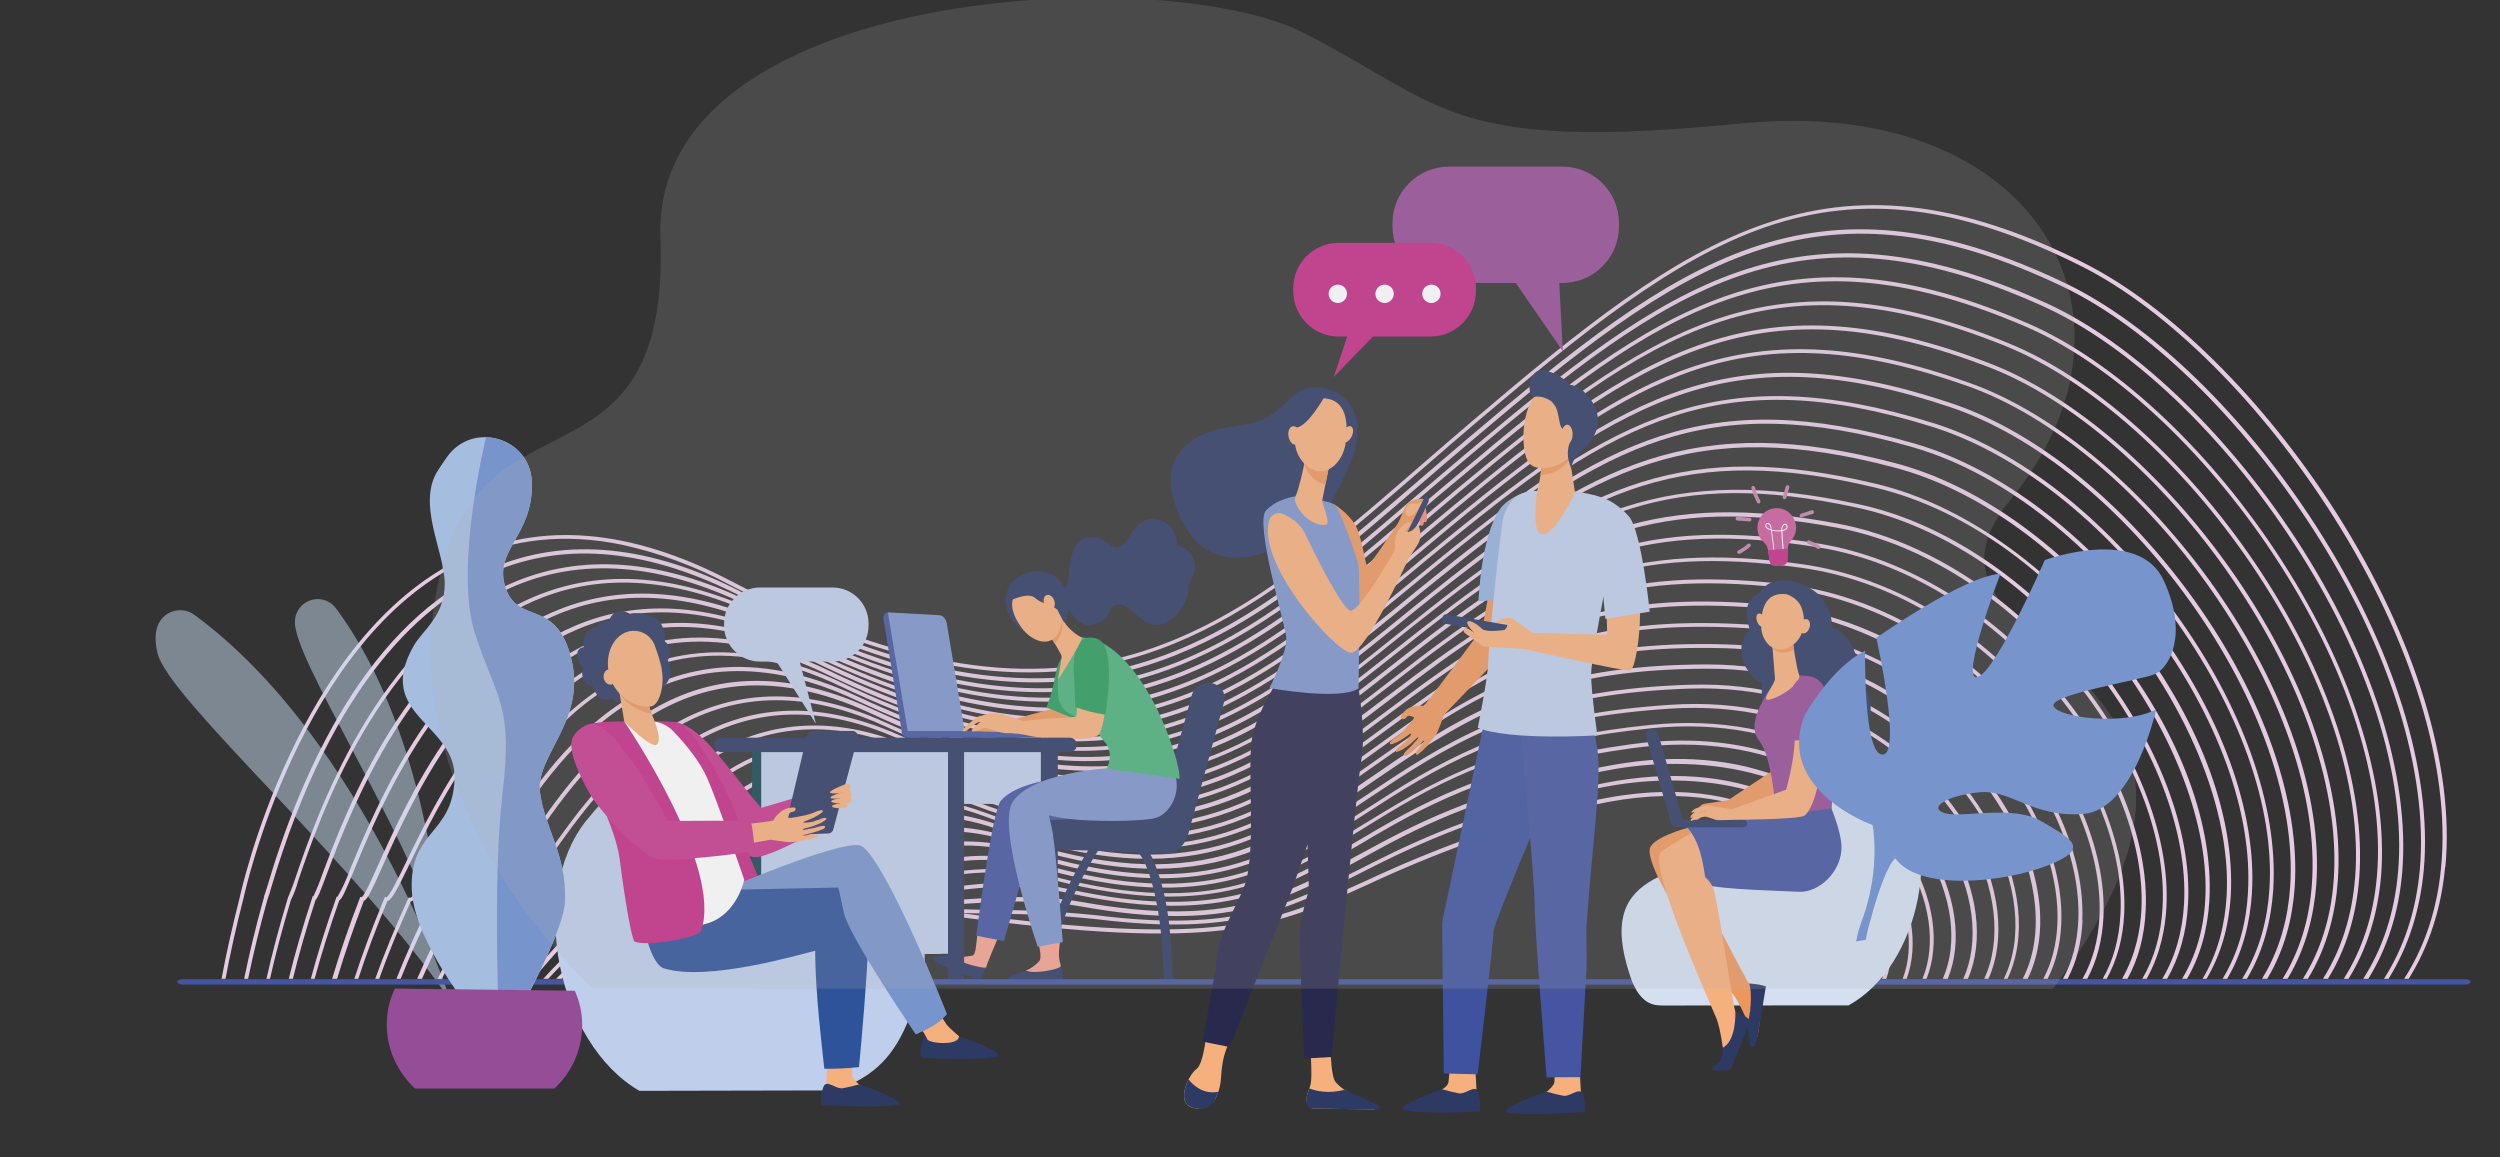 <?xml version="1.0" encoding="utf-8"?>
<!-- Generator: Adobe Illustrator 25.3.1, SVG Export Plug-In . SVG Version: 6.00 Build 0)  -->
<svg version="1.1" id="Capa_1" xmlns="http://www.w3.org/2000/svg" xmlns:xlink="http://www.w3.org/1999/xlink" x="0px" y="0px"
	 viewBox="0 0 1758.3 813.8" style="enable-background:new 0 0 1758.3 813.8;" xml:space="preserve">
<rect x="0" y="0" width="1758.3" height="813.8" fill="#333333" stroke="none"/>
<style type="text/css">
	.st0{fill:#E5CAE2;}
	.st1{fill:none;}
	.st2{clip-path:url(#SVGID_2_);}
	.st3{opacity:0.5;}
	.st4{clip-path:url(#SVGID_4_);}
	.st5{fill:#C6DBF2;}
	.st6{clip-path:url(#SVGID_6_);}
	.st7{fill:#2C3A64;}
	.st8{fill:#BECEEB;}
	.st9{fill:#F9DFB1;}
	.st10{fill:#184655;}
	.st11{fill:#4555A1;}
	.st12{fill:#7E94CB;}
	.st13{fill:#355389;}
	.st14{fill:#F3A290;}
	.st15{fill:#ED965D;}
	.st16{fill:#2A9C5C;}
	.st17{fill:#4AB27B;}
	.st18{fill:#F6B07E;}
	.st19{fill:#964D97;}
	.st20{fill:#F08B7F;}
	.st21{fill:#29294E;}
	.st22{fill:#C52B87;}
	.st23{fill:#FFFFFF;}
	.st24{fill:#C6398C;}
	.st25{fill:#2F539B;}
	.st26{fill:#7794CC;}
	.st27{fill:#CB5D9E;}
	.st28{fill:#C684AB;}
	.st29{fill:#D4DFF2;}
	.st30{fill:#3E529F;}
	.st31{fill:#94B1DD;}
	.st32{clip-path:url(#SVGID_8_);}
	.st33{fill:#A5BDDF;}
	.st34{opacity:0.19;}
	.st35{clip-path:url(#SVGID_10_);}
	.st36{fill:#B1B1B1;}
	.st37{fill:#F7BFF4;}
</style>
<g>
	<path class="st0" d="M323.2,634.7c6-0.5,13.1-12.3,24.6-31.3c18-29.8,45.3-74.8,86.2-103.6c48.6-34.4,105.3-36.9,168-7.4
		c193.6,91,277.9,22,384.6-65c8.7-7.1,17.4-14.3,26.5-21.5c116.4-93.5,187.2-133.1,332.4-91.3c59.3,17.1,120.3,63.1,167.4,126.4
		c47.1,63.3,71.6,131.1,68.1,187.3c-1.1,19.3-5.9,40.5-17.8,60.1h3.2c11.5-19.6,16.2-40.8,17.4-60c3.6-56.9-21.4-125.8-68.6-189.1
		c-47.2-63.4-109-110.2-168.9-127.4c-146.4-42.1-217.8-2.4-335.2,91.8c-9,7.2-17.9,14.4-26.5,21.5C878.7,511.7,795,580.1,603,489.8
		c-147.9-69.5-222.1,53.1-257.8,112c-9.9,16.4-18.5,30.6-22.8,30l-1-0.2l-0.5,0.8c-10.9,20-20,38.7-27.5,56h3.4
		C304.1,671.8,312.9,653.9,323.2,634.7z"/>
	<path class="st0" d="M272.4,633.8c3.3-1,7.1-8.4,15.8-26.4C308.8,564.7,351.7,475.9,430,449c42.5-14.7,90.3-9.3,142.1,16.2
		c44.9,22,84.5,35.9,120,43.2c131.4,26.8,207.9-37.2,299.4-113.9c9.6-8,19.4-16.2,29.3-24.5c68.4-56.2,118.3-92.1,171-109.7
		c57.6-19.2,117.2-15.5,193.1,11.6c58.8,21.1,122.4,74.6,170.3,143c49.4,70.7,75.2,145.9,70.8,206.9c-1.8,25.4-8.8,47.6-20.6,66.6
		h3.5c13.2-21.9,18.6-45.4,20.2-66.4c4.4-61.5-21.6-137.4-71.3-208.4c-48.4-68.8-112.5-122.7-171.8-144
		c-76.6-27.6-136.7-31.2-195-11.8c-53.1,17.7-103.3,53.8-171.9,110.2c-10.1,8.4-19.8,16.4-29.3,24.5
		c-115.7,96.8-206.9,173-416.6,70.1c-52.5-25.8-101-31.2-144.2-16.3c-79.2,27.3-122.5,116.9-143.3,159.9c-5.9,12-11.9,24.5-14,24.9
		l-1-0.2l-0.4,1c-8.3,19.9-15.4,38.8-21.1,56.5h2.8C257.6,671.2,264.4,653,272.4,633.8z"/>
	<path class="st0" d="M306.3,634.1c4.8-0.6,10.4-10.2,21.6-30.1c35.5-63.2,109.5-194.8,264-121c199.5,95.2,286.4,23.7,396.3-66.9
		c9-7.4,18.1-14.9,27.4-22.5c121.6-98.4,195-139.7,343.1-93.5c59.4,18.5,120.8,66.6,168.4,131.9s72.9,135.9,69,193.7
		c-1.3,20-6.4,42.2-19.1,62.7h3.3c12.2-20.5,17.2-42.6,18.5-62.5c3.8-58.4-21.5-129.7-69.5-195.5s-109.9-114.3-169.8-132.9
		c-149.3-46.3-223.3-4.8-345.6,94.2c-9.4,7.6-18.5,15.1-27.5,22.5c-109.1,89.9-195.4,161-393.3,66.5c-67.5-32.2-128-28.9-179.7,9.7
		c-42.9,32.1-70.1,80.5-88.1,112.4c-8.8,15.5-16.4,29.2-19.7,28.7l-1-0.2l-0.5,0.9c-10,20-18.4,38.8-25.3,56.2h3
		C288.6,671.5,296.7,653.4,306.3,634.1z"/>
	<path class="st0" d="M255.9,633.6c2.7-1.1,5.6-7.4,12.9-23.8c20.4-45.7,62.9-140.8,145.3-170.3c44.2-15.9,94-10.3,148.2,16.6
		c46.7,23.2,87.7,37.7,124.5,45.2c134.3,27.3,212.7-38.8,306.5-117.9c9.9-8.4,20-16.7,30.4-25.5c61.2-50.6,116.9-94.3,176.4-114.1
		c59.5-19.9,120.5-15.5,198.1,14.2c58.9,22.4,123,78.1,171.4,148.5c50.3,73.1,76.4,150.8,71.7,213.1c-2,26.2-9.3,49.2-21.6,68.8h3.5
		c13.8-22.6,19.4-46.9,21-68.5c4.8-63-21.5-141.3-72.2-214.9c-48.8-70.8-113.3-126.7-172.8-149.5c-78.2-30-139.9-34.4-200-14.3
		c-60.1,20.1-115.8,63.9-177.4,114.8c-10.4,8.6-20.5,17.1-30.5,25.5c-118.7,100.1-212.5,179.2-428.2,72.2
		c-54.9-27.3-105.5-32.9-150.4-16.8c-83.4,30-126.2,125.8-146.9,171.8c-4.9,11-9.5,21.3-11.5,22.3l-0.9-0.2l-0.4,1.1
		c-7.7,19.9-14.1,38.7-19.4,56.5h3.5C242.3,671.1,248.5,652.9,255.9,633.6z"/>
	<path class="st0" d="M204.7,632.7c2.1-4,3.7-8.3,4.8-12.6c14.2-41.9,57.2-169.2,154.6-208.8c49.4-20,105.8-14.1,167.7,17.6
		c51.9,26.6,97.3,43,137.9,51.3c143.3,29.2,227.4-42.8,327.8-129c11-9.4,22.4-19.2,34-28.9c143.3-120.9,232.7-185.5,406.1-106.6
		c59.6,27.1,125.1,88.8,174.9,165.1c53,80.8,80,165.6,74.1,232.5c-2.5,28.5-10.7,53.6-24.5,75.1h3.6c13.3-21.5,21.4-46.5,23.8-74.7
		c5.8-67.6-21.4-153.1-74.6-234.5c-50.2-76.8-116-138.8-176.1-166.2c-174.9-79.4-264.9-14.5-409,107.1c-11.6,9.8-23,19.6-34,28.9
		c-65.5,56-121.9,104.7-192.4,125.1c-77,22.5-162.9,7.2-270-47.7c-62.6-32.1-119.9-38.1-170-17.7C264.8,448.8,221.5,577,207.2,619.2
		c-1.7,5.1-4.7,12.2-4.7,12.2c-6,20-11.1,39-15.1,57h2.5C193.9,670.7,198.8,652.2,204.7,632.7z"/>
	<path class="st0" d="M1676.7,688.4h3.2c13.8-22.1,22.1-47.7,24.8-76.6c6.2-69.1-21.2-156.9-75.3-241.1
		c-50.5-78.7-116.9-142.9-177.2-171.7c-177.4-84.8-270.6-17.3-419.8,109.3c-11.8,10-23.4,20-34.6,29.6
		c-67.3,57.9-125.2,108-197.3,129c-79,23-167.1,7.3-277.2-49.6c-65.5-34.2-125.1-40-177.1-17.8c-87.3,37.2-134.3,142.8-158.5,224.9
		c-0.7,2.4-1.9,5.7-1.9,5.7l-0.2,1.2c-5.6,20-10.2,39-13.9,57.1h2.8c3.7-17.8,8.2-36.5,13.7-56.1c0.9-2.3,1.7-4.7,2.3-7.2
		c43.6-147.7,109.4-202.8,156.9-223c51.2-21.8,110-15.7,174.8,17.8c53.3,27.6,100.3,44.7,142.1,53.3
		c146.5,29.9,232.6-44.3,335.4-133c11.2-9.6,22.7-19.6,34.6-29.6c148.4-125.8,240.9-192.9,416.5-109c60,28.7,125.8,92.5,176.2,170.8
		c53.7,83.4,81,170.7,74.9,239.2C1699.3,640.6,1690.8,666.3,1676.7,688.4z"/>
	<path class="st0" d="M158.6,688.4c3.4-18.1,7.6-37,12.7-56.8c0.4-1.8,39.5-182.1,155.4-236.9c33.7-15.9,70.7-19.8,110.6-11.6
		c26.1,5.7,51.3,15,74.8,27.6c55.4,28.9,103.7,46.6,146.8,55.4c149.4,30.5,237.3-45.9,342.4-137.1c11.5-10,23.4-20.3,35.5-30.6
		c76-64.6,139.3-115.9,204.7-138.6c68.7-23.7,137.2-15.3,222.3,27.4c60.4,30.3,126.7,96.2,177.5,176.4
		c54.7,86.2,82.3,175.9,75.6,246c-2.7,29.8-11.5,56.2-26,78.8h3.2c14.2-22.7,22.8-49,25.6-78.5l0.2-0.2c6.7-70.7-21.1-161-76-247.9
		c-51.1-80.3-117.9-146.6-178.5-177c-179.3-90-275.6-20-430.1,111.5c-12.1,10.3-24,20.6-35.5,30.6
		C930.9,386.7,871.4,438.4,797.5,460c-81.1,23.6-171.2,7.2-283.9-51.6c-69.9-36.5-133.1-41.9-187.9-16
		c-116.7,55-156.4,235.3-157.1,238.8c-5.1,20-9.4,39-12.8,57.2H158.6z"/>
	<path class="st0" d="M238.6,633.3c2-1.2,4.3-6.4,10.2-20.7c18.4-44.8,61.8-150.1,148.7-182.6c45.8-17.1,97.8-11.3,154.5,17.1
		c48.4,24.3,91,39.4,129.1,47.1c137.4,28,217.7-40.1,313.8-121.6c10.2-8.6,20.7-17.6,31.4-26.5c133.5-111.1,217.2-170.8,385-102.4
		c59.1,24.1,123.6,81.6,172.6,154c51.2,75.7,77.6,155.7,72.5,219.6c-2.2,27.1-9.8,50.8-22.6,71.1h3.5c12.5-20.3,19.9-44,22-70.8
		c4.9-64.3-21.6-145.1-73.1-221.3c-49.2-72.8-114.2-130.8-173.8-155c-79.8-32.5-143-37.7-204.7-17c-61.1,20.6-119,66.4-183,119.6
		c-10.7,8.9-21.2,17.9-31.4,26.5c-121.9,103.5-218.1,185.3-439.8,74c-57.8-28.8-110.4-34.5-157-17c-88,32.9-131.6,138.8-150.3,184.1
		c-2.4,6.7-5.3,13.1-8.8,19.2l-0.6-0.1l-0.4,1.1c-7.1,19.9-13,38.8-17.8,56.7h2.7C226,671,231.8,652.6,238.6,633.3z"/>
	<path class="st0" d="M222,632.8c1.4-1.1,3-5.1,7.5-17.1c16.4-43.7,59.9-159.6,151.8-195.4c47.6-18.5,101.8-12.7,161,17.4
		c50.3,25.5,94.1,41.2,133.4,49.3c140.1,28.6,222.1-41.4,320.3-124.9c10.7-9.1,21.9-18.6,33.2-27.9
		c138.1-116.1,224.5-178.2,395.5-104.5c59.4,25.6,124.3,85.2,173.8,159.6c52,78.3,78.8,160.8,73.3,226.2
		c-2.3,27.7-10.2,52.1-23.4,72.9h3.4c12.9-20.9,20.6-45.2,22.9-72.7c5.1-66.2-21.8-149.2-74.2-228c-49.7-74.8-115.1-134.8-175-160.6
		c-81.4-35.1-146.2-41.1-209.9-19.5c-62.5,21.2-122.4,68.9-188.4,124.6c-11.3,9.5-22.4,18.9-33.2,27.9
		C869,466.4,770.3,550.6,543.4,435.4c-60-30.4-114.9-36.3-163.3-17.5c-93.1,36.2-136.9,153-153.4,197c-1.8,5.3-3.9,10.5-6.3,15.5
		l-0.6-0.1l-0.2,1.1c-6.6,20-12.1,39-16.5,57h2.9C210.3,670.8,215.6,652.3,222,632.8z"/>
	<path class="st0" d="M288.9,634c4.1-0.8,8.9-9.4,18.6-28.4c32.9-63.1,110-210.9,274-131.4c205.4,99.4,294.8,25.2,407.9-68.8
		c9.3-7.7,18.7-15.6,28.4-23.4c126.7-103.3,202.9-146.4,353.7-95.7c59.5,20,121.2,70,169.3,137.4s74,140.8,69.9,200.1
		c-1.4,20.6-6.7,43.5-19.8,64.6h3.7c12.7-21.2,17.9-43.9,19.3-64.3c4.1-59.9-21.6-133.5-70.5-201.9
		c-48.6-67.9-110.7-118.3-170.7-138.5c-152.2-51.2-228.9-7.8-356.4,96.1c-9.7,7.9-19.1,15.8-28.4,23.5
		C875.5,496.6,786.8,570.4,583,471.7c-166.5-80.6-244.4,68.9-277.7,132.7c-7,13.4-14.3,27.4-16.9,27l-1-0.2l-0.4,1
		c-9.1,20-16.8,38.7-23.1,56.2h2.8C272.8,671.3,280.2,653.2,288.9,634z"/>
	<path class="st0" d="M424.2,635.7c12.1,1.2,26.1-13,43.7-30.8c38.7-39,97.1-98.1,193.8-58.2c24.9,10.5,50.7,18.7,77.1,24.3
		c106.6,21.7,165.7-23.3,237.2-77.8c6.9-5.2,13.8-10.5,20.9-15.8c90-67.4,150.4-94.6,269.8-78.1c60.2,8.3,117.9,41.4,162.6,92.8
		c41.1,47.3,64.4,103.3,62.1,150.2c-0.8,17.6-5,33-12.5,46.1h2.8c7.3-13.2,11.5-28.5,12.3-45.8c4.5-96.5-95.8-227.6-227.3-245.9
		c-119.7-16.6-182.8,12.1-271.9,78.6c-7.2,5.5-14.1,10.7-21,15.8c-86.4,65.6-154.7,117.6-311.5,53.1
		C564,503.6,504.8,563.4,465.6,603c-17.5,17.6-31.2,31.6-42.1,29.9l-0.7-0.1l-0.5,0.5c-20.7,20.4-37.7,38.7-51,55.1h3.9
		C388.2,672.6,404.5,655.1,424.2,635.7z"/>
	<path class="st0" d="M440.9,635.8c13.3,1.5,28.3-12.2,47.2-29.5c39.8-36.5,94.2-86.4,183.5-50.7c152.4,60.9,218.7,11.3,302.5-51.4
		c6.6-4.9,13.3-9.9,20.1-14.9c83.8-61.7,144-88.8,259.3-75.9c128.6,14.5,227.3,138.3,223.1,231.2c-0.8,16.6-4.8,31.3-11.9,43.8h3.3
		c6.8-12.5,10.6-27.1,11.4-43.5v-0.1c4.2-94.1-95.5-219.5-225.5-234.1c-116.3-13.1-176.9,14.2-261.3,76.4c-6.8,5.1-13.5,10-20.1,15
		c-83.2,62.2-148.9,111.3-299.8,51c-90.8-36.3-148.3,16.4-186.4,51.2c-18.6,17-33.4,30.6-45.5,28.9l-0.6-0.1l-0.5,0.4
		c-23.7,20.4-42.8,38.6-57.6,54.9h3.5C400,672.8,418.3,655.3,440.9,635.8z"/>
	<path class="st0" d="M1311.8,688.4c6.9-21.8,1.8-49.2-14.6-73.2c-13.3-19.7-66.9-81.4-189.2-49c-50.7,13.3-100.1,31.1-147.5,53.4
		c-67.1,30.2-103.1,46.6-285.5,22.5c8.3,0.2,16.6,0.4,24.7,0.6c23.9,0,47.9,1.3,71.7,3.8c97.3,12.1,134.8-6.9,186.9-33.2l8.9-4.5
		c42.5-21.3,85.2-38.6,154.8-54c63.4-13.9,146.2-6.2,188.1,57.5c17,25.8,21.7,54.1,13.6,76.1h3c7.9-22.7,2.9-51.5-14.3-77.5
		c-17-25.2-41.7-44.1-70.3-54.1c-35.3-13-75.9-14.5-120.7-4.6c-74,16.1-118.5,35.7-155.4,54.2c-3,1.5-6,3-8.9,4.5
		c-51.6,26-88.9,44.9-185.3,32.9c-23.9-2.5-48-3.8-72.1-3.8c-17.3-0.3-35-0.7-53.7-1.8l-2.4-0.3c8.8-0.5,17.6-1.1,26-1.6
		c31-2.2,60.4-4.3,91.7,1.4c101.7,18.1,141.7-3.8,197-34.2l11.5-6.3c44.1-24,89.1-42.6,165.2-56.2c64-11.2,147.4,0.4,189.9,67.1
		c17.4,27.4,22.1,57.4,13.3,80.3h2.8c8.7-23.7,3.9-54.2-13.8-82c-17.2-26.4-42.1-46.7-71.4-58.3c-35.6-14.7-76.5-18.1-121.4-10.1
		c-76.5,13.6-121.7,32.4-166,56.3l-11.7,6.3c-54.7,30.1-94.5,51.8-195.2,33.9c-31.7-5.6-61.2-3.5-92.4-1.3
		c-13.3,0.9-26.9,1.9-40.9,2.2l-1.9-0.4l-5.3-0.8c8.2-1.1,16.3-2.4,24.3-3.7c33-5.4,67.3-11,105.8-2.5l7.7,1.6
		c101.3,20.7,145.2-5.1,200.5-37.4c4.3-2.6,8.6-5.2,13.1-7.7c46.6-26.9,94.3-47.1,175.6-58.3c98.2-13.6,163.3,30.6,191.5,76.5
		c18.1,29.5,22.6,61.8,12.6,85.7h2.9c9.8-24.7,5.2-57.4-13.2-87.2c-17.4-27.5-42.5-49.3-72.3-62.4c-35.9-16.4-76.9-21.6-122-15.4
		c-81.8,11.3-129.8,31.6-176.7,58.7l-13.1,7.7c-56.1,32.9-100.4,58.9-206.2,35.5c-39-8.6-73.5-3-106.8,2.5
		c-11.3,1.9-22.9,3.7-34.6,5l-10.2-1.2c7.6-1.7,15.2-3.7,23-5.7c35.7-9.1,72.6-18.6,118.2-6.9c112.1,28.7,159.7-0.5,219.8-37.6
		l14.2-8.7c50.9-30.9,99.8-51.8,186.1-60.5c98.7-9.9,164.4,37.7,193,85.7c19,31.9,23.3,65.5,12.2,90.5h3.5
		c10.6-25.7,6.1-59.5-13-91.5c-29-48.7-95.7-97.1-195.7-87.1c-86.8,8.7-136,29.8-187.3,60.9l-14.5,8.8
		c-59.5,36.7-106.6,65.7-217.6,37.2c-46.1-11.8-83.5-2.3-119.6,6.8c-10.6,2.7-20.9,5.3-31.2,7.5l-1.1-0.2c7.1-2.3,14.3-5,21.7-7.6
		c33.7-12.4,71.9-26.4,119.5-12.9c117.8,33.6,168,1.3,231.6-39.5c4.9-3.2,9.9-6.4,15.1-9.7c55.5-35.1,105.5-56.7,196.6-62.7
		c99.2-6.5,165.5,44.7,194.5,94.8c19.5,33.8,23.7,69.3,11.9,95.2h3.3c11.5-26.7,7.1-62.6-12.5-96.6c-29.4-50.8-96.5-102.9-197-96.1
		c-91.6,6-141.9,27.7-197.8,63.1c-5.2,3.3-10.2,6.5-15.1,9.7c-63,40.5-112.7,72.4-229.3,39.1c-48.5-13.9-87.2,0.4-121.3,12.9
		c-9.5,3.5-18.8,6.9-28,9.6c-4.7-0.4-9.2-0.8-13.6-1.1c7-2.8,14.2-6.1,21.7-9.5c35.8-16.5,76.5-35,130.6-18.2
		c123.5,38.4,176.3,3.1,243.4-41.5l16-10.6c59.1-38.7,111.9-61.7,207-64.9c99.7-3.3,166.4,51.3,195.8,103.7
		c20.1,35.9,24.2,73.4,11.5,100.4h3c12.5-27.8,8.2-65.6-12.1-101.7c-29.8-53-97.5-108.4-198.4-105.1
		c-95.8,3.1-148.9,26.3-208.4,65.3c-5.4,3.6-10.7,7.1-16,10.6c-33.9,22.5-63.1,42-99.7,51.5c-40.3,10.4-85,6.9-141.3-10.4
		c-55.2-17.2-96.3,1.7-132.6,18.3c-9.5,4.4-18.6,8.5-27.2,11.8c-5.1-0.3-10.1-0.5-14.9-0.7c7.2-3.4,14.6-7.4,22.5-11.8
		c35.9-19.7,80.5-44.2,141.4-23.9c129.2,43,184.8,4.8,255.1-43.5c5.5-3.7,11-7.6,16.8-11.4c64.3-43.4,117.9-66.9,217.4-67.1
		c100.1-0.2,167.5,58,197.2,112.5c21.1,38.6,24.9,77.3,11,105.6h2.6c13.8-29,9.7-68.2-11.6-107.1c-30.1-55.2-98.4-114.1-199.7-114
		c-100.2,0.2-154.3,24-219,67.5c-5.7,3.9-11.3,7.7-16.8,11.5c-69.8,47.9-125,85.5-252.8,43.1c-62.1-20.6-107.3,4.2-143.7,24.2
		c-9.7,5.3-18.8,10.3-27.5,14.1c-5.5-0.1-10.7-0.1-15.9,0c7.8-4.1,15.7-9.2,24.1-14.6c37.6-24,84.3-54,152.1-30.1
		c135,47.6,193.3,6.5,267.1-45.5c5.8-4.1,11.6-8,17.6-12.3c69.6-48.2,124-72.2,227.9-69.3c83,2.5,158.5,48.6,198.6,121.2
		c21.8,40.9,25.4,82,10.3,111.3h3.5c14.8-30.1,10.9-71.3-10.9-112.5c-40.6-73.5-117-120.2-201-122.7c-104.7-3-159.4,21.1-229.6,69.7
		c-6,4.2-11.9,8.3-17.6,12.3c-73.1,51.5-130.9,92.2-264.5,45.1c-69-24.5-116.4,6-154.5,30.3c-9.3,6.3-19.1,12-29.1,17.1
		c-5.8,0.2-11.4,0.5-16.8,1c9.3-5.6,18.2-11.7,26.8-18.3c37.1-27.1,87.9-64.2,162.7-36.6c19.7,7.4,39.9,13.3,60.6,17.7
		c99.7,20.3,153.2-18.2,218.3-65.1c6-4.4,12.2-8.8,18.4-13.2c73.7-52.2,130.8-77.6,238.4-71.5c61.2,3.8,118.6,30.7,160.7,75.3
		c38.6,40.3,60.7,89.9,59,132.5c-0.6,14.7-4,27.8-9.9,38.9h3c5.8-11.3,9-24.3,9.6-38.6c1.9-43.3-20.6-93.7-59.9-134.6
		c-42.5-45.1-100.6-72.3-162.5-76.1c-108.4-6.2-165.9,19.3-240.1,72c-6.2,4.4-12.4,8.9-18.4,13.2c-76.4,55.1-137,98.6-276.4,47.1
		c-76.2-28.2-127.7,9.5-165.3,36.9c-10.2,8-21.1,15.1-32.5,21.1c-6.8,0.7-13.3,1.7-19.4,3c9.9-4.9,20.7-13.8,33.2-24
		c38.5-31.7,91.2-75,173.1-43.5c146.6,56.5,210.2,9.7,290.7-49.4c6.3-4.6,12.7-9.3,19.2-14c79.5-57.5,137-83,248.9-73.7
		c127.4,10.9,225.2,129,221.4,219.5c-0.7,15.6-4.3,29.3-10.8,41.1h3.3c6.2-11.9,9.8-25.7,10.5-41.2l-0.2,0.2
		c1.9-44.7-20.8-97.2-60.8-140.3c-44.2-47.7-102.2-76.9-163.1-82.1c-112.7-9.6-170.6,16.3-250.7,74.2c-6.6,4.7-13,9.4-19.2,14.1
		c-79.8,58.7-142.8,105-288.1,49.1c-83.5-32.1-136.9,11.8-175.9,43.9c-19.9,16.2-35.5,29.1-49.1,27.1l-0.6-0.1l-0.4,0.3l-7.6,5.7
		c-17,6.2-29.8,14.7-38,25.6c-2.5,3.3-4.5,6.8-6.1,10.5c-5,4.5-9.6,8.8-13.9,13h4.1c1.4-1.3,2.8-2.7,4.2-4c-0.9,1.3-1.8,2.7-2.6,4
		h14.3c0.5-0.3,1-0.7,1.5-1c14.7-9.6,30.2-17.9,46.3-24.8c26.4-9.8,53.4-18.2,80.8-24.9l6.6-0.2c5.5,0.5,11.1,0.4,16.5-0.3
		c4.3,0,8.7,0.1,13.2,0.3c4.5,0.1,8.8,0.1,13.2,0l3.6,0.2c7.9,0.6,15.7,0.8,23.2,0.9c10.4,1,20.4,1.8,30.1,2.4
		c208.2,29.7,244.8,13.2,315.8-18.8c47.4-22.2,96.7-40,147.3-53.2c120.6-32,173,28.4,186.2,47.8c16.1,23.6,21,50.5,14,71.6H1311.8z
		 M495.3,633c5.2-0.5,10.6-0.9,16-1.2c-1.2,0.4-2.3,0.8-3.4,1.1c-5.7,0.4-11.1,1-16.2,1.7h-0.2C492.7,634.1,494,633.6,495.3,633z
		 M491,637.5l0.1-0.3l1.5,0.3l-2.4,0.4L491,637.5z M473.8,637.1l0.7-0.4l1,0.2l-1.7,0.3V637.1z M483.1,638.1l-1,0.6
		c-5.8,1.1-11.2,2.2-16.2,3.6l1.3-0.8C472.1,640.3,477.4,639.2,483.1,638.1z M457.7,636.3c0.3,0.1,0.6,0.1,0.9,0.2l-1.6,0.3
		L457.7,636.3z M450.6,641.7c6.2-2.2,12.6-4,19.1-5.4v0.4l-3.7,2.4c-6.6,1.5-13.1,3.4-19.5,5.7C447.9,643.8,449.2,642.7,450.6,641.7
		z M458.6,643.9l-1.5,1c-7,2.1-13.9,4.8-20.5,8l1.2-0.9C444.4,648.8,451.4,646.1,458.6,643.9z M441.1,646c-1.7,1.2-3.3,2.5-5,3.8
		c-6.3,3.1-12.3,6.9-17.7,11.4C425,654.8,432.7,649.6,441.1,646z M405.5,682.4c1.3-1.8,2.8-3.5,4.3-5.1c1-1,2-2.1,3.1-3.1
		c6.9-5.8,14.6-10.7,22.9-14.6c-11.5,8.1-21.6,15.9-30.4,23.2L405.5,682.4z M404.2,688.2l0.1-0.9c14.1-11.8,28.8-22.9,44-33.2
		c4.8-1.8,9.9-3.5,15.5-5C443,660.7,423.1,673.7,404.2,688.2z M434.5,670.5l-1,0.5c11.9-7.7,25.3-15.8,40.6-24.4
		c3.9-0.9,8.1-1.8,12.4-2.5C466.3,653.4,449,662.2,434.5,670.5z M497,642.3c3.2-0.5,6.4-0.9,9.8-1.3c-14.4,5.2-27.6,10.3-39.4,15.3
		C476.6,651.7,486.5,647.1,497,642.3z M502,646c5.3-1.9,10.9-3.9,16.6-5.9l6.5-0.6C517,641.7,509.3,643.8,502,646z M532.5,631.1
		c-5.1,0.1-10.2,0.2-15,0.5l1.8-0.8c4.9-0.1,9.8-0.2,14.7-0.2L532.5,631.1z M554.2,631.2c-4.8-0.1-9.5-0.2-13.8-0.2l0.9-0.4
		c4.5,0.1,9.1,0.2,13.5,0.4L554.2,631.2z"/>
	<path class="st0" d="M373.6,635.1c8.7,0.4,18.8-12.9,33.9-32.6c38.9-51,104.1-136.4,224.2-83c176,78.2,252.5,17.5,349.5-59.3
		c7.7-6.1,15.6-12.3,23.6-18.6c106-82.4,171.4-112.6,301.2-84.6c59.2,12.7,119.3,52.7,164.9,109.9c43.6,54.5,67.9,117.5,65.2,168.4
		c-1.1,20.2-6.3,38-15.3,53.1h3.4c8.7-15.2,13.7-32.9,14.7-52.9c2.8-51.7-21.8-115.4-65.8-170.3c-46-57.6-106.6-98.1-166.5-110.7
		c-65.5-14.1-116.2-13.3-164.1,2.1c-46.4,15.1-89.3,44.2-139.4,83.1c-8.2,6.2-15.9,12.5-23.7,18.6
		c-96.2,76.2-172.2,136.4-346.6,58.9c-122.3-54.5-188.3,32.1-227.7,83.8c-13.9,18.2-24.8,32.6-32.2,31.6l-0.8-0.2l-0.5,0.7
		c-14.5,20-26.7,38.4-36.6,55.3h3.2C347.9,672.1,359.7,654.3,373.6,635.1z"/>
	<path class="st0" d="M406.9,635.4c11,1,23.6-12.7,40.6-31.7c39.7-43.9,99.7-110.4,204-66.2c164.2,69.6,235.6,14.4,326.1-55.4
		c7.1-5.5,14.3-10.9,21.8-16.8c94.6-71.8,157.5-100.4,280.3-80.2c59.2,9.7,118.8,45.6,163.3,98.5c41.9,49.6,65.5,108,63.1,156.2
		c-0.7,14-3.9,31.7-13.6,48.6h3.8c7.6-13.8,12-30,12.8-48.2c2.4-48.8-21.4-107.9-63.8-158.1c-45-53.3-105.2-89.6-165-99.6
		c-123.8-20.4-187.1,8.4-282.4,80.7c-7.4,5.7-14.7,11.3-21.8,16.8c-89.7,69.3-160.6,124-323.4,55c-106.3-44.9-167,22.5-207.2,67
		c-16.3,18-29.1,32.2-38.7,30.8l-0.7-0.1l-0.5,0.6c-18.3,20.3-33.4,38.6-45.5,55.1h3.1C375,672.4,389.5,654.7,406.9,635.4z"/>
	<path class="st0" d="M356.6,634.9c7.8,0.1,17-13,30.7-32.5c37-52.5,105.9-150.2,234.3-92c31,14.5,63.4,25.5,96.8,32.8
		c117.1,23.9,184-29.6,264.4-94c8-6.4,16.2-13,24.6-19.5c111-87.2,179-118.5,311.8-86.7c131.9,31.6,237.8,185.8,231.8,290.1
		c-1.2,21-6.7,39.5-16.3,55.3h3.5c9.2-15.8,14.5-34.3,15.7-55.1c6.5-115.8-111.5-263.6-234-292.9c-134-32.1-202.3-0.5-314.1,87.4
		c-8.3,6.6-16.5,13.2-24.6,19.6C881.7,527.1,803,590,622.9,508.2c-130.5-59.4-200.3,39.5-237.8,92.6c-12.7,18-22.7,32.3-29,31.3
		l-0.9-0.2l-0.5,0.7c-13.2,20.1-24.3,38.7-33.3,55.8h3.1C333.3,672,344,654.1,356.6,634.9z"/>
	<path class="st0" d="M339.9,634.7c7-0.1,14.8-12.4,27.7-32.1c37.5-57.4,107.4-164.4,244.2-101.2c32.4,15.5,66.4,27.2,101.5,34.9
		c119.9,24.5,188.7-31.2,271.3-98c8.3-6.7,16.8-13.6,25.5-20.5c56.3-44.8,100.9-75.7,149.3-91.4c50.7-16.5,104-15.8,172.9,2.4
		c59.3,15.6,119.9,59.7,166.6,120.7c45.3,59.4,70.3,127,67.1,181c-1.1,18.6-5.6,39.1-16.9,57.9h2.8c9.9-16.6,15.6-36,17-57.9
		c7.1-118.3-111.9-272-235.7-304.7c-69.4-18.3-123.2-19-174.5-2.3c-48.7,15.9-93.5,46.8-150.1,91.9c-8.7,6.9-17.2,13.7-25.5,20.5
		c-102.7,83.1-183.9,148.7-370,62.7c-139-64.3-209.8,44.1-247.8,102.3c-11.5,18.1-20.7,31.9-25.9,31.1l-0.9-0.2l-0.5,0.8
		c-12,20-22,38.6-30.2,55.8h3C318.8,671.8,328.5,653.9,339.9,634.7z"/>
	<path class="st0" d="M390.3,635.3c9.8,0.6,21.3-13.3,37.1-32.4c38.1-46,102-123.2,214.1-74.3c170,73.9,244.1,16,337.7-57.3
		c7.4-5.8,15-11.7,22.7-17.7c99.4-76.2,164.9-106.2,291-82.3c59.2,11.2,119,49.2,164.1,104.2c42.7,52.1,66.7,112.7,64,162.2
		c-1,19.3-5.8,36.3-14.3,50.7h3.1c9.9-17.7,13.2-36.2,13.9-50.7c2.6-50.2-21.6-111.6-64.8-164.2c-45.5-55.4-105.8-93.7-165.8-105.1
		c-126.9-24.1-193,6.1-293,83c-7.7,5.9-15.3,11.9-22.7,17.7c-93,72.8-166.5,130.2-335,57c-113.6-49.5-178.5,28.7-217,75.2
		c-15.1,18.2-27,32.6-35.4,31.3l-0.8-0.2l-0.5,0.6c-16.3,20.1-29.8,38.6-40.7,55.4h3.3C361.8,672.2,374.8,654.5,390.3,635.3z"/>
</g>
<rect x="-252" y="115" class="st1" width="2107.5" height="575.2"/>
<rect x="127.3" y="152.1" class="st1" width="1574.8" height="827.2"/>
<g id="Grupo_277" transform="translate(168.96)">
	<g>
		<g>
			<defs>
				<rect id="SVGID_1_" x="-420.4" y="-1.6" width="2135.4" height="983.9"/>
			</defs>
			<clipPath id="SVGID_2_">
				<use xlink:href="#SVGID_1_"  style="overflow:visible;"/>
			</clipPath>
			<g id="Grupo_276" class="st2">
				<g id="Grupo_266" transform="translate(458.869 423.077)" class="st3">
					<g id="Grupo_265">
						<g>
							<g>
								<defs>
									<rect id="SVGID_3_" x="-420.4" y="-1.6" width="103.6" height="241.3"/>
								</defs>
								<clipPath id="SVGID_4_">
									<use xlink:href="#SVGID_3_"  style="overflow:visible;"/>
								</clipPath>
								<g id="Grupo_264" class="st4">
									<path id="Trazado_540" class="st5" d="M-420.4,14.4c0-0.3,0-0.5,0-0.8c0.4-8.9,8-15.7,16.8-15.3c4.8,0.2,9.2,2.6,12,6.4
										c67.5,90.5,74.7,234.9,74.7,234.9C-346.4,153.5-421.2,40.1-420.4,14.4"/>
								</g>
							</g>
						</g>
					</g>
				</g>
				<g id="Grupo_269" transform="translate(360.837 430.769)" class="st3">
					<g id="Grupo_268">
						<g>
							<g>
								<defs>
									<rect id="SVGID_5_" x="-420.4" y="-1.6" width="207.8" height="275.2"/>
								</defs>
								<clipPath id="SVGID_6_">
									<use xlink:href="#SVGID_5_"  style="overflow:visible;"/>
								</clipPath>
								<g id="Grupo_267" class="st6">
									<path id="Trazado_541" class="st5" d="M-419,28.7c-2.9-12.1-0.9-19.5,2.8-24.1c5.8-7,16.1-8.2,23.3-2.8
										c119.5,87.8,180.3,271.8,180.3,271.8C-279.2,176.5-411.2,60.9-419,28.7"/>
								</g>
							</g>
						</g>
					</g>
				</g>
				<path id="Trazado_542" class="st7" d="M567.2,690.2c5-27.7,14.6-54.4,28.4-79c3.9-7,8.2-13.9,12.9-20.5c2.2-3.1-3.2-6-5.4-2.9
					c-16.4,23.7-28.8,50-36.5,77.7c-2.1,7.7-3.9,15.4-5.2,23.2c-0.4,1.5,0.6,3.1,2.1,3.5C564.9,692.5,566.9,691.7,567.2,690.2"/>
				<path id="Trazado_543" class="st7" d="M630,598.2c4.3,3.7,6.4,8.8,8.3,13.8c2.2,6,3.9,12.2,5.3,18.5c2.6,12.3,4.2,24.8,4.9,37.3
					c0.5,7.3,0.8,14.5,1.1,21.8c0.2,3.8,6.5,3.8,6.4,0c-1.1-26.2-2.2-52.9-11.2-78c-2.2-6.3-4.9-12.9-10.4-17.3
					c-1.2-1.1-3.1-1.1-4.3,0c-1.1,1-1.2,2.7-0.2,3.8C629.8,598.1,629.9,598.2,630,598.2"/>
				<path id="Trazado_544" class="st7" d="M639.4,576h-84.9c-6.1,0-11,4.5-11,10.1c0.2,5.9,5,10.6,11,10.6l98.7,3.6
					c5.6,0,11.9-7.6,13.3-12.6l25.5-94.2c1.6-5.8-2.3-11.6-8.6-13c-6.2-1.3-12.3,2.1-13.9,7.8l-23,82.8
					C645.5,574.1,642.6,576.1,639.4,576"/>
				<rect id="Rectángulo_141" x="455.7" y="528.3" class="st8" width="112.5" height="37.1"/>
				<rect id="Rectángulo_142" x="409.1" y="526.2" class="st9" width="84.1" height="144.6"/>
				<rect id="Rectángulo_143" x="563.1" y="521" class="st7" width="11.9" height="168.3"/>
				<rect id="Rectángulo_144" x="444" y="670.4" class="st10" width="8.5" height="18.9"/>
				<rect id="Rectángulo_145" x="396.7" y="670.7" class="st10" width="8.5" height="18.6"/>
				<path id="Trazado_545" class="st11" d="M468.5,517.8c0.2,0,0.4,0,0.6-0.1c1.9-0.6,3-2.5,2.6-4.4c0,0-13.9-80.5-15-80.9
					c-0.3-0.1-1.2-1.8-1.2-1.8c-0.2,0-0.3,0-0.5,0.1c-1.9,0.6-3,2.5-2.6,4.4l12.9,79.6C465.5,516.4,466.9,517.7,468.5,517.8"/>
				<path id="Trazado_546" class="st12" d="M496.9,438.2l12.9,77.6l-40,0.6l-14.3-85.7l36.4,2C494.6,432.8,496.5,436.1,496.9,438.2"
					/>
				<path id="Trazado_547" class="st13" d="M565.8,514.1L565.8,514.1c0,2.6-1.4,4.6-3.2,4.6l-50.8,0.1c-1.8,0-3.3-2-3.3-4.5
					c0-0.1,0-0.2,0-0.3h57.3V514.1z"/>
				<path id="Trazado_548" class="st11" d="M551.1,514.1L551.1,514.1c-0.1,2.7-2.3,4.7-4.9,4.7l-76.1,0.2c-2.6,0.1-4.8-1.9-4.9-4.5
					c0-0.1,0-0.2,0-0.3L551.1,514.1L551.1,514.1z"/>
				<path id="Trazado_549" class="st14" d="M535.4,654.5c-3.1,5.8-10.7,24.7-10.9,26.1c-0.4,0.8-0.9,1.5-1.5,2.1
					c-9.8,1-16.9-4.3-22.3-9.4c5.1,0.4,12.9-1,14.1-1.2c3-0.5,2.7-9.5,4.3-19.7C521.7,653.6,531.6,651,535.4,654.5"/>
				<path id="Trazado_550" class="st7" d="M524.5,680.5c-0.8,3.2-4.2,9-4.8,8.9c-0.8-0.2-29.6-10.5-32.1-14.7
					c-1.5-2.5,6.3-2.7,12.7-2.3C505.8,677.5,522.9,681.3,524.5,680.5"/>
				<path id="Trazado_551" class="st11" d="M628.5,573.4l-67,3.9l-24.4,84.6l-19.4-3.8c0,0,10.9-87.5,17.2-94.9
					c17.3-20,77.8-17.6,77.8-17.6L628.5,573.4z"/>
				<path id="Trazado_552" class="st14" d="M576.8,659c-0.2,3.9-1.1,8.6-1,13.2c0.2,2.5,0.7,4.9,1.4,7.3c0,0.9-0.2,1.7-0.5,2.5
					c-8.5,5-17.1,3.2-24.2,0.7c3.6-1.5,6.8-3.8,9.4-6.7c2-2.2,0.6-8.9-2.1-18.8C562.6,657.3,571.9,657.5,576.8,659"/>
				<path id="Trazado_553" class="st12" d="M621.6,539.6c0,0-62.5,1.2-78.2,24.2c-11.8,17.2,17.5,102,17.5,102l17.6-3.2
					c0,0-4.1-57.5-7-76.5c-0.5-3.2-2.8-12.7-2.8-12.7s7.8,2.3,22.3,3.3c19.9,1.3,49,0.9,55.2-2.3c10.8-5.6,15.4-20.9,10.6-30.9
					S621.6,539.6,621.6,539.6"/>
				<path id="Trazado_554" class="st7" d="M577.2,679.4c1.1,2,1.7,9.8,1,9.9c-0.8,0.1-33.9,2-37.9-0.7c-2.5-1.7,6.3-3.5,12.2-5.8
					C559.6,685.2,576.8,681.6,577.2,679.4"/>
				<path id="Trazado_555" class="st15" d="M573.6,498c0,0-18.2,4.5-27.3,7.4s-20.7,3.7-20.7,3.7l-9.8,5.2l21,0.6l48.8-4.3l4.1-11.4
					L573.6,498z"/>
				<path id="Trazado_556" class="st16" d="M587.2,461.2l-8.7,1.2c0,0-3.1,0.6-5.6,14.3s-6,20.9-6,20.9l21.3,8.5
					C603.8,484.6,614.5,459.1,587.2,461.2"/>
				<path id="Trazado_557" class="st17" d="M586.7,448.8c-5.5,1-5.9,5.5-5.9,5.5l-5.7,23.7c0,0-0.5,10,0.6,13.9
					c2.2,7.5,6.8,10.4,14.2,13c9.8,3.4,13.7,11.8,18,16.8c7.4,8.6,1.4,18.9,1.4,18.9l51.4,7.2c0,0,0.7-10-11-38.2
					C639.6,484.9,615.4,443.8,586.7,448.8"/>
				<path id="Trazado_558" class="st18" d="M605,451.7c-6.3-6.9-22.3,1.7-17.4,24.6c0,0.2,1.8,24.3,0.3,27.3
					c-0.9,1.9-23.3,0.9-36.8,3.8c0,0-14.6-5.4-19.8-5.8c-3.8-0.3-12.9,2.6-12.9,2.6s-11.7,8.6-10,10c2.2,1.9,7.7-6.5,12.3-6.5
					c0,0-8.4,6.5-5.8,6.7c2.6,0.2,6.2-1.8,8.1-2.4c1.9-0.6,8.8,2.9,14.9,3.6c3.2,0,6.4,0.2,9.6,0.5c4.7,0.6,10,2.3,16.2,2.6
					c16.7,0.8,35.6,2.6,40.3-2.1C607.6,513.2,615.6,463.4,605,451.7"/>
				<path id="Trazado_559" class="st16" d="M607.8,502.5c-7-1-13.8-2.8-20.4-5.2c0,0-0.8-20.2-0.9-21c-0.7-10.5-0.3-19,4.2-24.5
					c1.7-2.3,4.5-3.6,7.4-3.4c2.6,0,6.3,1,8.3,3.5c7.1,9.1,4.4,35.5,2.2,50l-0.1,0.6H607.8z"/>
				<path id="Trazado_560" class="st7" d="M582.1,409.8c0.8-6.8,0.8-32.7,16.5-32.1s15.8,17.8,28.5-3c11.8-19.3,33.6-6.8,31.5,9.1
					c2.3,0.2,4.5,1,6.4,2.3c6.9,4.6,8.5,14.2,3.7,21.4c-0.8,1.2-0.7,2.5-1.7,3.3c0.5,7.2-2.2,14.8-9.1,21.8
					c-18.6,19.1-28.8-6.7-38.9-7.3s-5.1,8.2-14.7,12.6s-16.2,1.5-26.9-17.4l-2.6-5.1C575,415.4,581.3,416.6,582.1,409.8"/>
				<path id="Trazado_561" class="st7" d="M573,405.1c11.1,7.7,13.5,27.4,3.3,36.7c-6.6,6.1-19.6,7.2-26.9,1.1
					c-11.7-9.8-13-20.9-8.9-29.6C545.9,402.1,563.9,398.7,573,405.1"/>
				<path id="Trazado_562" class="st18" d="M576.5,431.7c2.9,7.3,8.4,13.2,15.4,16.7c1.5,0.8-16.7,30-16.7,29.7
					c-0.1-2.3,3.1-15.5,2.4-17.1c-2.1-4.4-14.5-24.7-14.5-24.7L576.5,431.7z"/>
				<path id="Trazado_563" class="st15" d="M569.6,434.1l-6.6,2.3c0,0,5.4,8.9,9.7,16.2c1.7-1.5,3.1-3.4,3.9-5.5
					c1.6-3.8,2.1-8,1.3-12c-0.6-1-1.1-2.1-1.5-3.3L569.6,434.1z"/>
				<path id="Trazado_564" class="st18" d="M551.9,411.9c4-1.5,8.3-1.5,12.3-0.1c6.4,2.4,18,18,12,31.7s-20.2,6.9-26.5-1.8
					S537.2,419.9,551.9,411.9"/>
				<path id="Trazado_565" class="st7" d="M577.5,419.6c-5.1-8.8-10.7-14-18.5-12s-14.9,3.4-15.4,12.6l-0.6,1.6
					c0,0,11.4-5.5,16.1-1.2s14.6,5.8,15.9,8.8s4.6,8.5,4.6,8.5l0.6-3.4C580.1,434.4,582.6,428.4,577.5,419.6"/>
				<path id="Trazado_566" class="st18" d="M565.5,425c1.1,2.7,3.5,4.3,5.4,3.5s2.6-3.6,1.5-6.4s-3.5-4.3-5.4-3.5
					S564.5,422.3,565.5,425"/>
				<rect id="Rectángulo_146" x="363" y="526.2" class="st8" width="136.8" height="144.6"/>
				<rect id="Rectángulo_147" x="497.8" y="523" class="st7" width="11.3" height="166.4"/>
				<rect id="Rectángulo_148" x="360" y="524.2" class="st10" width="6.4" height="166.4"/>
				<path id="Trazado_567" class="st7" d="M338.5,529h244.8c2.8,0,5.1-2.3,5.1-5.1s-2.3-5.1-5.1-5.1l0,0H338.5
					c-2.8,0-5.1,2.3-5.1,5.1S335.6,529,338.5,529"/>
				<path id="Trazado_568" class="st11" d="M1568.6,690.6c0-1.1-1.6-1.9-3.6-1.9H-40.1c-2.4,0-4.3,0.9-4.3,1.9s1.9,1.9,4.3,1.9H1565
					C1567,692.5,1568.6,691.7,1568.6,690.6"/>
				<path id="Trazado_569" class="st19" d="M850.1,199H930c21.9,0,39.7-17.8,39.7-39.7v-2.4c0-21.9-17.8-39.7-39.7-39.7h-79.9
					c-21.9,0-39.7,17.8-39.7,39.7v2.4C810.5,181.2,828.2,199,850.1,199"/>
				<path id="Trazado_570" class="st19" d="M927.2,189.1l3,57.9l-40.9-59.3L927.2,189.1z"/>
				<path id="Trazado_571" class="st15" d="M767.6,367.2l2.6-12c0,0,8.6,5.5,13.6,13.3s7.4,28.6,8.8,29.4s17.3-23.7,20.1-27.5
					c3.4-4.8,4.7-10.2,6.9-14.4s9.7-5.6,12.6-5.1s-3.9,12.7-3.9,12.7s-17.2,29.9-22.9,46.3s-23.6,24.2-26.5,21.8
					S767.6,367.2,767.6,367.2"/>
				<path id="Trazado_572" class="st18" d="M819.8,358.2c0,0,0.7-3.1,2.6-3.8c1.8-0.4,3.7-0.4,5.5,0c1.3-0.6,2.7-1.2,3.9-1.9
					l-3.1,5.7c0,0-6,7.1-8,4.4S819.8,358.2,819.8,358.2"/>
				<path id="Trazado_573" class="st20" d="M833,352.7c0,0,2.2,11,1.6,13.3s-1.9,1.1-2.2,0.6c-1.1-2.1-1.8-9.2-1.8-9.2L833,352.7z"
					/>
				<path id="Trazado_574" class="st20" d="M828.3,361.9c0,0,1,6.8,2.1,7.7c0.7,0.5,1.6,0.2,1.9-1.2s-1.4-9.8-1.4-9.8L828.3,361.9z"
					/>
				<path id="Trazado_575" class="st7" d="M822,381.3l-3.6-1.8l15.3-31.4c2,1,2.8,3.4,1.8,5.3l0,0L822,381.3z"/>
				<path id="Trazado_576" class="st7" d="M783.6,318c2.2-9.8,4.3-19.7-1.4-30.5c-4.3-8.3-12.5-13.9-21.8-14.8
					c-26.1-3.1-20.5,21.3-57,26.5c-11.3,1.6-21.9,3.2-31.3,8.9c-17.1,10.2-23.5,26.5-12.2,53.1c27.7,65.1,95.9,9.8,104.3-3
					C770.4,348.7,782.2,324.3,783.6,318"/>
				<path id="Trazado_577" class="st18" d="M679.2,729.5c0,0-1.9,18.9-6.6,22.3s-11.1,16.3-8,23.2c1.1,2.1,3,3.6,5.3,4.1
					c6.7,2,13.9-1.4,16.7-7.8c2-4.5,3.1-9.4,3.3-14.4c0.7-15.3,5.5-23.1,5.5-23.1L679.2,729.5z"/>
				<path id="Trazado_578" class="st18" d="M752.6,737.2c0,0,1.5,19,0.3,25.2c-0.7,3.3-4.3,10.1-2.6,13.3s3.6,3.9,3.6,3.9l43.3,0.7
					c2.4,0,0.8-1.5-1.1-2.9c-3.1-2.3-5.6-3.8-15.6-8.6c-0.6-0.3-3-1.8-3.9-2.3c-2.3-1.5-4.4-3.4-6.2-5.5c-3.1-3.5-3.4-20.2-3.4-20.2
					L752.6,737.2z"/>
				<path id="Trazado_579" class="st21" d="M786.5,484.1c0,0,5.5,30.9,1.9,51.2s-20.8,208.1-20.8,208.1l-19.1,1.1
					c0,0-4-78.5-3.3-89.4s6.4-29.2,6.4-29.2l-1.9-63.4l24.1-83.2L786.5,484.1z"/>
				<path id="Trazado_580" class="st21" d="M730.3,477.6c0,0-15,22.6-18.6,41.3s2.6,76.2-4.3,100.7c-3.7,13.3-17.9,33.8-20,50.9
					s-10.6,62.1-10.6,62.1l19.1,3.8l44.4-112.2l34.8-101.4l8.9-52.2L730.3,477.6z"/>
				<path id="Trazado_581" class="st12" d="M742.5,349c0,0-13.2,1.5-21.1,10.1s12.7,77.5,14.2,88.4c1.4,10.9-11.7,36.4-11.7,36.4
					s49.2,9.1,62.6,0.3c0,0,1.4-78.5,0-86.3s-13.4-39.5-16.2-42.6S742.5,349,742.5,349"/>
				<path id="Trazado_582" class="st18" d="M723.9,365.5c1.2-3.6,5.2-5.5,8.8-4.3c0.2,0.1,0.4,0.1,0.5,0.2
					c5.1,2.2,12.1,6.4,15.5,13.5c5.7,12,25.8,53,32,54.6s31.5-42.6,31.5-42.6s-0.7-7.8,1.4-12.2s8.6-9.1,9.6-7.5s-3.6,5.5-3.6,6.2
					s1.9,1.3,4.5-0.3c1.7-1.2,3.1-2.8,4.1-4.7c0,0,4.3,7.8-0.2,14.8s-6.4,9.9-6.4,9.9s-29.4,65.2-40.1,66
					C771.5,459.9,713.8,395.9,723.9,365.5"/>
				<path id="Trazado_583" class="st18" d="M749.1,322.4c0,0-0.1,0.6-0.3,1.6c-0.9,4.8-4.3,20.6-6.6,25c-2.8,5.3,9.6,22.1,21.5,20
					c3.5-0.6-3-15.4-2.7-17c0.6-3,1.4-7.1,2.2-11.3c0.5-2.4,0.9-4.8,1.4-7c1.3-6.4,2.3-11.7,2.3-11.7L749.1,322.4z"/>
				<path id="Trazado_584" class="st15" d="M748.9,324c0.2-1,0.3-1.6,0.3-1.6L767,322c0,0-1,5.3-2.3,11.7c-0.4,2.2-0.9,4.6-1.4,7
					c-3.2-0.6-6.1-2-8.5-4.3c-2.9-2.6-5.2-5.9-6.4-9.6C748.5,325.7,748.7,324.7,748.9,324"/>
				<path id="Trazado_585" class="st18" d="M759.9,280.1c-5,1-9.4,3.8-12.5,7.8c-5.3,6.8-10.9,27.8,2.1,39.2s26-1.5,27.9-15.2
					S778.9,279.6,759.9,280.1"/>
				<path id="Trazado_586" class="st18" d="M781.6,307.2c-1.6,3-4.2,4.7-5.9,3.7s-1.8-4.2-0.2-7.2s4.2-4.7,5.9-3.7
					S783.1,304.2,781.6,307.2"/>
				<path id="Trazado_587" class="st7" d="M762.1,279.8c0,0-11.2,20-19.2,20.9s-9.1,11.5-9.1,11.5s2.9-24.5,10.8-29.2
					S762.1,279.8,762.1,279.8"/>
				<path id="Trazado_588" class="st18" d="M745.5,305.4c0.7,3.5-0.7,6.8-2.9,7.3s-4.6-2-5.3-5.6s0.7-6.8,2.9-7.3
					S744.8,301.9,745.5,305.4"/>
				<path id="Trazado_589" class="st7" d="M687.9,767.9c-10.4,1.9-17.3-4.2-20.9-8.7c-2.6,5.2-4.3,11.6-2.3,15.8
					c1.7,3.7,6.4,4.7,10.3,4.9c4.2,0.2,8.1-2,10.1-5.7C686.2,772.3,687.2,770.1,687.9,767.9"/>
				<path id="Trazado_590" class="st7" d="M776.6,766.5c-11.5,2.9-19.9,0.9-24.7-1c-1.2,3.5-2.8,7.8-2,10.3c1.1,3.1,2.6,3.8,3.9,3.8
					c10.5,0.3,38.3,0.6,46.3,0.8c0.7,0,1.3-0.6,1.3-1.3c0-0.3-0.1-0.6-0.3-0.9C799.2,775.8,777.5,767,776.6,766.5"/>
				<path id="Trazado_591" class="st22" d="M837.1,236.7h-64.5c-17.7,0-32-14.3-32-32l0,0v-1.9c0-17.7,14.3-32,32-32l0,0h64.5
					c17.7,0,32,14.3,32,32l0,0v1.9C869.1,222.3,854.8,236.7,837.1,236.7"/>
				<path id="Trazado_592" class="st22" d="M781.6,227.6l-12.5,37.5l36.4-37.5H781.6z"/>
				<path id="Trazado_593" class="st23" d="M778.4,206.2c0.2,3.6-2.4,6.6-6,6.9c-3.6,0.2-6.6-2.4-6.9-6c-0.2-3.6,2.4-6.6,6-6.9
					c0.1,0,0.3,0,0.4,0C775.4,200.1,778.2,202.8,778.4,206.2"/>
				<path id="Trazado_594" class="st23" d="M811.3,206.2c0.2,3.6-2.4,6.6-6,6.9c-3.6,0.2-6.6-2.4-6.9-6c-0.2-3.6,2.4-6.6,6-6.9
					c0.1,0,0.3,0,0.4,0C808.3,200.1,811.1,202.8,811.3,206.2"/>
				<path id="Trazado_595" class="st23" d="M844.2,206.2c0.2,3.6-2.4,6.6-6,6.9c-3.6,0.2-6.6-2.4-6.9-6c-0.2-3.6,2.4-6.6,6-6.9
					c0.1,0,0.3,0,0.4,0C841.2,200.1,844,202.8,844.2,206.2"/>
				<path id="Trazado_596" class="st24" d="M366.4,568.2c0,0,53.4-16,55.5-15.6s-6.3,18.2-5.2,24c0.3,1.8-45.7,28.2-55.9,26.2
					c-11.2-2.1-54-39-58.6-47c-5.1-8.9-14.1-31.2-8.1-39.6c2.7-3.8,9.3-8.9,13.9-7.8C326.1,512.5,345.7,544.7,366.4,568.2"/>
				<path id="Trazado_597" class="st22" d="M369.3,629.4c-0.4-1.6-11.4-27.4-12-30c-7.4-34.3-35.7-84.6-48.8-91
					c-2.1-1.1-17.3-1.2-17.3-1.2l7.8,3.9c8.9,8.1,18.9,17.6,25.3,28.1c18.5,30.5,31,100.7,32.7,100.6
					C358.9,639.6,370.1,632.9,369.3,629.4"/>
				<path id="Trazado_598" class="st8" d="M351.8,630.3c-25.9-15.1-30-50.7-41-69.8c-13.4-23.4-33.2-26-67.3,16.5
					c-41.8,52-20.5,156.7,37.2,190.2l138.3-0.3c28.5-10.3,41.2-25.3,51.4-50.4C515.9,605.1,409.4,663.9,351.8,630.3"/>
				<path id="Trazado_599" class="st18" d="M413.1,745.9c0,0-1,17-1,17.1c-0.4,2.2-1.8,7.5-1.8,9.5c0,7.4,32.9-6.3,25.5-9.5
					c-0.7-0.3-5.2-4.2-5.4-6.7c-0.3-3.9-0.2-10-0.2-10L413.1,745.9z"/>
				<path id="Trazado_600" class="st7" d="M435.4,762.6c-3.8,1.1-7.7,2.1-11.7,2.8c-4,0.6-9.2-4.2-12-2.9c-2.3,1-3.2,8.7-3.5,12.5
					c-0.1,1.2,0.8,2.2,2,2.3c0,0,0,0,0.1,0c9.1,0.5,43.7,2.1,52.6-0.5C467.6,775.5,451.2,767.8,435.4,762.6"/>
				<path id="Trazado_601" class="st7" d="M505.5,728.8c-3.8,1.1-7.7,2.1-11.7,2.8c-4,0.6-9.2-4.2-12-2.9c-2.3,1.1-3.2,8.7-3.5,12.5
					c0,1.3,0.9,2.5,2.2,2.7c10.1,1,43.5,1.7,52.5-0.9C537.7,741.7,521.3,734.1,505.5,728.8"/>
				<path id="Trazado_602" class="st18" d="M473.1,715c0,0,9.2,13,10.1,15.9s22.3,5,22.3-2.1c0-0.1-6.6-5.5-8.5-8
					c-3.1-4.1-10.5-17.9-10.5-17.9L473.1,715z"/>
				<path id="Trazado_603" class="st7" d="M274,431.7c0,0-10.4-7.1-14.8,5.3c-3.5-1-7.2,0.9-8.4,4.3c0,0-10.1-0.8-9.3,13.9
					c0,0-5.1,0.2-4.4,6.1c0.3,3.5,1.9,6.7,4.4,9.2c0,0-2.3,2.7,0.1,7.7c1,2.4,3.3,4.1,6,4.2c0,0,2.7,7.4,6.5,9s8.1-0.5,8.1-0.5
					s2.1,3.9,5.9,2.7s7.8-6,12.4-5.3s15.5-3.5,15.5-3.5s11.4-8.4,4.7-20.4c0,0,5.3-7.4-2.1-13.3c0,0,1.8-12.2-8.1-16.9
					S274,431.7,274,431.7"/>
				<path id="Trazado_604" class="st25" d="M439.4,615.9c-8.7-4.3-99.7,9.9-99.7,9.9l-10.9-17.4l-35.5,8.1c0,0-10.1,11.6-10.5,16.8
					c-1.3,16.8,6.3,45,15,47.7c30.9,9.8,97.3-10.2,106.6-12.3c0,0-0.3,15,2.5,45.8c1.1,12.1,2.6,25.5,3.9,37.2
					c8.1,0.1,16.3-0.3,24.4-1.2C435.2,750.4,448.1,620.2,439.4,615.9"/>
				<path id="Trazado_605" class="st26" d="M497.1,713.2c-15.6-39.3-49.4-116.5-61.6-118.7c-16.1-2.8-95.8,31.4-95.8,31.4l80.9-1.7
					c0,0,0.4,0.8,4,17.8c2.7,13.2,33.2,59.8,50.5,85.5C483.1,723.9,491.1,720.5,497.1,713.2"/>
				<path id="Trazado_606" class="st23" d="M291.6,507.5c0,0-20.1-0.2-22.3,0.2s1.7,82.2,4.3,112.7s6.8,35.1,6.8,35.1
					s28.7,0.1,48.6-6.2c20.6-6.5,25.5-30.5,25.5-30.5S335.8,564,328.3,547c-4.8-10.9-14.4-23.1-24.1-33.1
					C300.9,510.6,296.4,508.3,291.6,507.5"/>
				<path id="Trazado_607" class="st18" d="M286,492.6l4,11c0,0,7,15.6,3.3,19.8s-23.2-15.9-23.2-15.9l-4.8-29.1L286,492.6z"/>
				<path id="Trazado_608" class="st15" d="M266.9,487.9c5.8,9,15.8,13.1,22.5,14.1l-3.4-9.3l-20.7-14.2L266.9,487.9z"/>
				<path id="Trazado_609" class="st18" d="M268.8,445.9c7.4-4.4,16.9-2.1,21.4,5.3c0.5,0.8,0.9,1.6,1.2,2.4
					c1.8,4.7,3.3,9.5,4.5,14.3c3.2,13.2-0.8,27.7-6.9,29s-24.6-3.6-29.4-22.3C256.7,463.1,260.1,451.2,268.8,445.9"/>
				<path id="Trazado_610" class="st18" d="M264.4,475.1c0.6,2.9-0.8,5.7-3.2,6.3s-4.9-1.4-5.5-4.3s0.8-5.7,3.2-6.3
					S263.7,472.2,264.4,475.1"/>
				<path id="Trazado_611" class="st22" d="M270.1,507.5c0,0-23.4-0.9-28.7,4c-3.4,3.1,3.5,34.4,3.5,34.4s19.1,36.5,21.9,57.9
					c4.6,35.5,8.8,57.3,10.6,58.5c10.5,3.8,45.3-3.4,46.7-7.5C340,609.4,270.1,507.5,270.1,507.5"/>
				<path id="Trazado_612" class="st7" d="M383.2,582.6l15.5-65.6c0.4-1.7,1.9-2.9,3.7-2.9h28.2c2.1,0,3.8,1.7,3.8,3.8
					c0,0.3,0,0.7-0.1,1l-17.2,64.5c-0.4,1.6-1.8,2.7-3.5,2.8l-26.6,1c-2.1,0.1-3.8-1.5-3.9-3.6C383.1,583.3,383.2,583,383.2,582.6"
					/>
				<path id="Trazado_613" class="st18" d="M409,580.9c-1.5,0.3-3.1,0.7-4.5,1.2c-1.4,0.4-2.9,0.7-4.3,0.8c-1.5,0.4-2.9,0.7-4.4,0.8
					c0-0.2-0.5-0.4,0.8-0.9c1.6-0.6,5.4-1.2,7.7-2.3c1.3-0.6,4.2-1.7,4.2-1.7s4-2.5,3.9-2.8c-0.4-1.5-3.5-0.5-5.2,0.5
					c-1.5,0.3-3,0.8-4.4,1.4c0,0-6.5,1.3-6.7,0.4c-0.1-0.4,3.8-1.6,7.5-3.4c3.4-1.7,6.6-3.9,6.3-4.6c-0.4-1.2-4.3,0.3-4.3,0.3
					s-2.7,1.2-3.7,1.5c-1.1,0.4-4.5,1.3-4.5,1.3s-11.8,2.6-11.9,1.7s0.6-3.2,1.2-3.6s2.3-0.5,3-0.9c0.8-0.5,1.1-1.5,0.8-2.3
					c-0.4-0.8-4.5-0.1-4.5-0.1c-1.8,0.4-3.5,1.1-5.1,2.1c-6.1,5.1-5,5.9-5.8,6.6c-0.9,0.8-17.1,2.5-17.1,2.5s-47.6,5.5-50.2,5.7
					l1.7,15.9c2.8,0.3,57.8-9.3,63.5-10.4c0,0,7.2,1.1,11.7,1.6s9.1-0.9,10.4-1c3.3-0.4,6.6-1.1,9.8-2.3c4.5-1.6-0.5-2.1-0.5-2.1
					s-8.9,1.5-8.9,0.8c0-0.5,4.9-1.1,9.9-2.8c1.3-0.4,2.6-0.9,3.7-1.3C412.1,582.4,412.3,580.3,409,580.9"/>
				<path id="Trazado_614" class="st24" d="M300.6,577.4c0,0,55.6-0.4,57.7,0s2.7,14.6,3.8,20.4c0.3,1.8-58.6,8.4-68.8,6.5
					c-11.2-2.1-39.2-33-45.8-43.4c-5.5-8.7-17.1-31-14.2-40.7c1.8-5.9,10.8-12.5,15.8-11C268.9,515.3,300.6,577.4,300.6,577.4"/>
				<path id="Trazado_615" class="st18" d="M426.5,551.2c0.9-0.4,2,0.1,2.4,1c0,0.1,0.1,0.2,0.1,0.3c0.4,1.2,0.1,2.4-0.7,3.4
					c-1.7,1.7-13.5,3.1-13.5,1.3C414.8,555.9,422.8,552.6,426.5,551.2"/>
				<path id="Trazado_616" class="st18" d="M429.1,556.3c0,0,1.4,4.4,0.3,4.4s-13.7,1.9-14.3,0.4S427.4,555.5,429.1,556.3"/>
				<path id="Trazado_617" class="st18" d="M429.6,561.2c0.3,1.1,0.1,2.2-0.5,3.1c-1,1.2-12.8,1.2-13.4-0.6S429.1,559.8,429.6,561.2
					"/>
				<path id="Trazado_618" class="st18" d="M426.9,565.6c0.1,0.7,0.1,1.5-0.2,2.2c-0.5,0.7-9.3,1.2-10.4-0.5
					S425.6,563.9,426.9,565.6"/>
				<path id="Trazado_619" class="st27" d="M1079.9,357.4c12.1-0.7,19,13.9,10.8,22.9c-1.5,1.6-2.3,3.7-2.3,5.9l-0.2,7.5
					c0,2.1-1.7,3.8-3.8,3.9l-4.6,0.3c-2.1,0.1-3.9-1.4-4.2-3.4c-1-7.5-0.9-10.3-4-13.1C1062.6,373.3,1067.8,358.1,1079.9,357.4"/>
				<path id="Trazado_620" class="st23" d="M1085,388.9c-0.6-6.1-1-12.8-1.1-15.3c-2.2,0.3-4.5,0.1-6.7-0.4c0.8,5,1.4,10.1,1.9,15.1
					l-0.6,0.1c-0.5-5.1-1.1-10.3-1.9-15.4c-1.3-0.4-2.9-0.9-3.6-2c-0.3-0.6-0.4-1.2-0.3-1.9c0.4-1.6,2.4-1.7,3.4-0.3
					c0.7,0.9,0.8,2.1,1,3.7c2.2,0.6,4.5,0.7,6.8,0.4c-0.1-1.2,0.2-2.4,0.9-3.5c2.4-3.6,6.6,2.9-0.2,4.1c0.1,2,0.5,8.9,1.1,15.3
					L1085,388.9z M1085.3,369.8c-0.5,0.9-0.8,2-0.8,3c1.1-0.1,2.2-0.6,2.9-1.5C1088.1,370,1086.6,367.9,1085.3,369.8 M1073.8,368.5
					c-0.6,0.5-0.8,1.4-0.3,2c0.8,0.9,1.8,1.5,2.9,1.7c0-1.1-0.3-2.1-0.8-3.1C1075,368.7,1074.4,368.5,1073.8,368.5"/>
				<path id="Trazado_621" class="st22" d="M1088.4,386c0,0.1,0,0.1,0,0.2l-0.2,7.5c0,2.1-1.7,3.8-3.8,3.9l-4.6,0.3
					c-2.1,0.1-3.9-1.4-4.2-3.4c-0.5-3.3-0.7-5.7-1.1-7.6L1088.4,386z"/>
				<path id="Trazado_622" class="st28" d="M1087.4,350.1l2.1-7.2c0.2-0.7-0.2-1.4-0.9-1.6c-0.7-0.2-1.4,0.2-1.6,0.9l-2.1,7.2
					c-0.2,0.7,0.2,1.4,0.9,1.6C1086.4,351.2,1087.2,350.8,1087.4,350.1"/>
				<path id="Trazado_623" class="st28" d="M1098.4,363.8l7.5-2.4c0.7-0.2,1.1-1,0.9-1.6c-0.2-0.7-1-1.1-1.6-0.9l-7.5,2.4
					c-0.7,0.2-1.1,1-0.9,1.6C1097,363.7,1097.7,364.1,1098.4,363.8L1098.4,363.8"/>
				<path id="Trazado_624" class="st28" d="M1111.2,385.5c0.4-0.6,0.2-1.4-0.4-1.8c-2.3-1.4-4.7-2.6-7.2-3.6
					c-0.7-0.3-1.4,0.1-1.7,0.7s0.1,1.4,0.7,1.7l0,0c2.4,0.9,4.6,2.1,6.8,3.4C1110,386.3,1110.8,386.1,1111.2,385.5L1111.2,385.5"/>
				<path id="Trazado_625" class="st28" d="M1068.5,354c0.6-0.3,0.9-1.1,0.6-1.8c-1.6-3-2.9-6.2-3.8-9.5c-0.2-0.7-0.9-1.1-1.6-0.9
					s-1,0.9-0.9,1.6c1,3.5,2.3,6.8,4,10C1067,354,1067.8,354.3,1068.5,354L1068.5,354"/>
				<path id="Trazado_626" class="st28" d="M1062.8,365.5c0.1-0.7-0.5-1.3-1.2-1.4l0,0l-8.4-0.6c-0.7-0.1-1.4,0.4-1.5,1.1
					s0.4,1.4,1.1,1.5c0.1,0,0.1,0,0.2,0l8.4,0.6C1062.1,366.8,1062.8,366.2,1062.8,365.5L1062.8,365.5"/>
				<path id="Trazado_627" class="st28" d="M1054.5,389.5c0.1,0,0.2-0.1,0.3-0.1c2.6-1.4,5-3,7.2-4.9c0.5-0.5,0.6-1.3,0.1-1.8
					s-1.3-0.6-1.8-0.1c-2.1,1.8-4.3,3.3-6.8,4.6c-0.6,0.3-0.9,1.1-0.5,1.8C1053.3,389.3,1053.9,389.6,1054.5,389.5"/>
				<path id="Trazado_628" class="st29" d="M1163.7,544.7c-29-37.2-46.3-35.3-58.4-15.3c-9.9,16.3-14.1,47-36.9,59.6
					c-50.9,28-117.4,18.3-90.8,97.6c7.4,22.2,18.9,20.4,24.2,20.6l129.4-0.1C1182,679,1199.2,590.3,1163.7,544.7"/>
				<path id="Trazado_629" class="st7" d="M1136.5,475.5c3-14.6-3.9-29-17-34.4c0.1-8.3-3.1-16.3-8.8-22.3
					c-11.1-11.2-34-16-42.2-1.8c-10.8,6.1-10.1,13.7-6.9,25.8c-10.5,10.9-6.6,28.7,8.6,38c-0.2,12.2-0.6,30.6,10.1,35.8
					c2.6,1.3,6.6,3,7.1,3.5c-0.7-0.6,7.9,23.2,34.4,12.3C1148.9,521.4,1154.1,490,1136.5,475.5"/>
				<path id="Trazado_630" class="st15" d="M1023.9,573.7c2.1-2.1,5.9-4,5.7-4.3c-0.9-1.3-10.2,8.3-9.6,5.6c0.3-1.5,7-9.3,9.3-9.6
					c2.3-0.3,17.1-2.6,17.1-2.6l34.2-22.7c0,0,1.7-26.9-5.6-45c7.9-2.4,9.5-2.9,17.6-2.3c4.7,18.4,9.7,49.3,3.6,58.3
					c-2.5,3.8-47,18.5-47,18.5s-9.6,3.6-11.4,3.7c-1.4,0.1-5.1-0.2-6.9,0.1c-4.2,0.6-9.3,6.8-9.6,6.1
					C1021,579,1021.7,575.9,1023.9,573.7"/>
				<path id="Trazado_631" class="st19" d="M1070.8,493c2-3.7,4.2-7.2,6.5-10.7c3.3-5.9,11.9-8.9,11.9-8.9s2.9,0.1,6.2,0.2
					c0.1,0.4,0.3,0.8,0.6,1.1c1.2,0.9,8.4-0.3,13,2.9c15.4,13.2,11.1,77.5,9.9,97.8l-38.5,0.2c0,0-2.5-43.4-12.1-54.6
					C1061.8,513.1,1066.1,501.8,1070.8,493"/>
				<path id="Trazado_632" class="st15" d="M1060.3,719c-0.4-0.8-5.8-13.7-10.1-19.4c-6.3-8.3-61.2-83.8-58.9-102.2
					c1-8,24.7-14.8,27.6-15.3c15.1,2-0.8,15,10.6,25.7c-7.4,2.5-11.7,5.7-10.1,7.8c6.4,8.3,40.3,75.3,41.8,76.2
					c6.6,3.9,9.2,2.1,9.2,2.1s-1.5,37.7-4.6,36.5S1065,727.5,1060.3,719"/>
				<path id="Trazado_633" class="st7" d="M1073,694l-6.3,38c-1.4,4.9-3.8,4.9-4.4,4.2c-1.3-1.4-1.8-11.5-2-17.3
					c2.9-8.8,2.6-25.3,0.8-27.2C1065.4,691.8,1073,693.2,1073,694"/>
				<path id="Trazado_634" class="st18" d="M1050.3,601c-8.5-14.1-8.1-12.3-22.9-18.7c-5.9,2.4-25.8,14.8-28.3,17.1l31.6,22.9
					C1029.7,619.8,1040.7,607.1,1050.3,601"/>
				<path id="Trazado_635" class="st18" d="M1092,451.7c0,0,2.6,18.5,4.4,23s-9.9,14.1-19.6,17s3-9.9,2.6-14.7s-2.2-27.5-2.2-27.5
					L1092,451.7z"/>
				<path id="Trazado_636" class="st15" d="M1077.6,455.9c-0.3-3.8-0.5-6.5-0.5-6.5l14.9,2.3c0,0,0.4,2.2,0.8,5.2
					C1086.8,460.4,1081.3,459.3,1077.6,455.9"/>
				<path id="Trazado_637" class="st18" d="M1087.3,417.9c3.9,1.1,7.2,3.5,9.5,6.9c3.6,5.5,6.1,21.8-5.8,29.5s-21.2-3.2-21.3-13.7
					S1071.8,416.1,1087.3,417.9"/>
				<path id="Trazado_638" class="st18" d="M1066.9,437.3c1,2.5,3,4.1,4.5,3.5s1.8-3.1,0.8-5.7s-3-4.1-4.5-3.5
					S1065.9,434.8,1066.9,437.3"/>
				<path id="Trazado_639" class="st18" d="M1097,439.4c-0.9,2.7-0.1,5.4,1.8,6s4-1.2,4.9-3.9s0.1-5.4-1.8-6
					S1097.9,436.7,1097,439.4"/>
				<path id="Trazado_640" class="st11" d="M1052.1,576.6c6.6-0.6,28.4-2.8,28.4-2.8l38.6-5.2c0,0,6.8,16.3,7.1,26.5
					c0.5,17.9-16,33-30.1,32.1c-8.4-0.5-55.9-1.6-65.1-5c-1.9-14.6-4.1-30.4-13.9-40.9C1032.7,579.2,1043.2,577.4,1052.1,576.6"/>
				<path id="Trazado_641" class="st18" d="M1051.6,711.6c-1.1-1.1-9.5-59.1-14.6-83.4c-1.2-5.9-5-10.9-10.2-13.8l-27.6-15
					c-9.5,8.7,35,106.8,39.1,117c2.8,7.1,4.6,21.7,4.8,22.6c2.3,10-0.7,10.9,2.2,13s15.6-34.5,15.6-34.5S1057.2,717.4,1051.6,711.6"
					/>
				<path id="Trazado_642" class="st7" d="M1059.9,579.1L1059.9,579.1c-0.1,1.6-1.4,2.7-3,2.7l-46.8,0.1c-1.8-0.2-3.4-1.4-3.9-3.2
					l0.9,0.6c0.1-1.6,1.4-2.7,3-2.7l46.8-0.1C1058.4,576.4,1059.8,577.6,1059.9,579.1"/>
				<path id="Trazado_643" class="st7" d="M1010.6,580.9c0.3,0,0.6,0,0.8-0.1c2.4-0.3,4-1.9,3.5-3.5l-17.8-61.7
					c-0.5-1.6-2.8-2.7-5.2-2.3s-4,1.9-3.5,3.5l17.9,61.8C1006.6,579.9,1008.5,580.9,1010.6,580.9"/>
				<path id="Trazado_644" class="st18" d="M1024.3,572.6c2.7-1.3,6.8-1.9,6.7-2.3c-0.5-1.5-12.4,6.1-10.9,3.7
					c0.8-1.3,9.6-8.1,12-7.6c2.3,0.4,17,2.8,17,2.8l38.1-13.8c0,0,7.3-23.7,6-43.1c7.5,0,14.8,1.6,21.6,4.7
					c-1.3,18.9-6.1,49.9-14.6,56.6c-3.6,2.8-50.4,3-50.4,3s-10.3,0.5-12,0c-1.3-0.3-4.8-1.8-6.6-2.1c-4.1-0.7-11,3.6-11.1,2.8
					C1020,576.7,1021.6,573.9,1024.3,572.6"/>
				<path id="Trazado_645" class="st19" d="M1090.5,491.7c0.5-6,1.3-12,7.4-14.6c3.9-1.5,8.2-1.1,11.7,1.2c4.1,2.6,5.7,7.4,6.2,12
					c1.3,10.6,1.6,21.4,1,32.1c-7.6-3.1-17.8-1.5-26.1-1.6C1088.9,511.4,1089.8,499.4,1090.5,491.7"/>
				<path id="Trazado_646" class="st18" d="M1030,566.9c-6.5,1.7-6.1,1.5-6.4,1.7c-4.6,2.9-4.2,4.2,2.8,1.1c0.2-0.1,0.4-0.1,0.6-0.1
					h3.3c0.8,0,1.4-0.6,1.4-1.4s-0.6-1.4-1.4-1.4C1030.2,566.9,1030.1,566.9,1030,566.9"/>
				<path id="Trazado_647" class="st7" d="M1042.7,736.9c0.1,2.8-0.3,5.6-1.3,8.3c-1.5,3.7-7.4,5.1-6,7s12.8,0,12.8,0l13.2-32.3
					c0.5-1.2,0.2-2.6-0.8-3.5c-2.7-2.2-5.7-3.8-9.1-4.7C1051.6,711.7,1052.4,731.9,1042.7,736.9"/>
				<path id="Trazado_648" class="st15" d="M822.8,497.6c8.1-2.3,8.3-0.9,9.3-1.2c1.2-0.4,11-13.6,11-13.6s29-38.7,30.5-40.9
					l9.2-50.1l27.5-0.2c0,0-11.5,54.1-12.6,56.8s-47.1,50-51,54.3c0,0-2.5,7-4.3,11.3c-1.7,4.3-5.5,7.5-6.1,8.6
					c-2,2.7-4.4,5.2-7.1,7.3c-3.8,3-1.8-1.7-1.8-1.7s5.9-6.9,5.2-7.3c-0.5-0.3-3.5,3.7-7.7,7.1c-1.1,0.9-2.1,1.7-3.1,2.5
					c-2.6,2-4.8,1-2.5-1.6c1-1.2,2.2-2.3,3.4-3.3c1.1-1,2.1-2.1,3-3.3c1.1-1.1,2.1-2.2,3-3.4c-0.2,0-0.1-0.7-1.3,0.2
					c-1.4,1.1-3.8,4-6,5.4c-1.3,0.8-3.8,2.6-3.8,2.6s-4.4,2-4.6,1.8c-1.3-1.2,1.2-3.4,3.1-4.3c1.1-1.1,2.3-2.1,3.6-3
					c0,0,4.5-5,3.7-5.7c-0.3-0.3-3.5,2.4-7.1,4.6c-3.3,2-7.1,3.4-7.6,2.8c-1-1,2.4-3.7,2.4-3.7s2.5-1.7,3.3-2.3
					c0.9-0.7,3.5-3.2,3.5-3.2s8.4-8.9,7.6-9.5s-3.4-1.4-4.1-1.1s-1.7,1.7-2.4,2.1c-1,0.4-2.1,0.1-2.7-0.7c-0.6-0.9,2.1-4,2.1-4
					C819.5,499.4,821.1,498.3,822.8,497.6"/>
				<path id="Trazado_649" class="st18" d="M868.5,748.9l1,17.3c0.4,2.2,1.8,7.6,1.8,9.6c0,7.5-33.3-6.4-25.9-9.7
					c0.7-0.3,4.2-2.6,4.4-5.1c0.3-3.9,1.2-11.9,1.2-11.9L868.5,748.9z"/>
				<path id="Trazado_650" class="st7" d="M845.4,766.1c3.9,1.2,7.8,2.1,11.8,2.9c4,0.6,9.3-4.3,12.1-2.9c3.1,1.4,2.8,15.6,2.8,15.6
					s-41.8,2.5-53.6-1.3C813.9,778.7,829.4,771.4,845.4,766.1"/>
				<path id="Trazado_651" class="st18" d="M941.9,750.6l1,17.3c0.4,2.2,1.8,7.6,1.8,9.6c0,7.5-33.3-6.4-25.9-9.7
					c0.7-0.3,5.3-4.3,5.5-6.8c0.3-3.9,0.2-10.2,0.2-10.2L941.9,750.6z"/>
				<path id="Trazado_652" class="st7" d="M918.9,767.8c3.9,1.2,7.8,2.1,11.8,2.9c4,0.6,9.3-4.3,12.1-2.9c3.1,1.4,3.2,14.3,3.2,14.3
					s-44.7,3.2-55.2,0.2C886.2,780.9,902.9,773.1,918.9,767.8"/>
				<path id="Trazado_653" class="st30" d="M889.1,501.1l-14.1,6.1l-29.7,141.6l1.2,106.2l23.8,0.6c0,0,11.1-92.9,11.1-100.1
					s51.2-125.9,51.2-125.9L889.1,501.1z"/>
				<path id="Trazado_654" class="st11" d="M900,508.9c0,0,10.4,109.1,10.4,127.5s8.4,121.3,8.4,121.3l23.8-0.1
					c0,0,1.7-31.4,4.3-77.5c0.4-7.2-0.5-21.8,0-29.3c3.7-53.8,11-104.5,7.5-124.6c-0.6-3.2-1.6-11.7-3.7-13.8
					C935.1,496.2,900,508.9,900,508.9"/>
				<path id="Trazado_655" class="st31" d="M870.9,422.8l28.8-1.9c0,0,1.4-25.8,1.4-38.1c0-14.9,4.5-36.9,2.8-36.5
					c-5,1.2-13.6,5.8-17.6,11.3C872.5,376.9,870.9,422.8,870.9,422.8"/>
				<path id="Trazado_656" class="st8" d="M939.2,345.7c0,0,16.4,2.3,20.8,5.5c4.9,3.6,10.3,11.6,10.3,11.6s-20.2,95.4-20.2,111.5
					c0,12.4,4.4,42.9,4.4,42.9s-61,3.9-84.1-5.3c0,0,7.3-36.3,7.3-45.8s8.7-96.1,10.7-102.2c1.8-5.5,5.1-15.4,16.2-17.8
					S939.2,345.7,939.2,345.7"/>
				<path id="Trazado_657" class="st18" d="M934.7,320l4.1,26.6c0,0-14.9,31.7-23.7,29c-7.4-2.3-2.9-30.4-2.9-30.4
					s4.1-15.1,2.8-22.6S934.7,320,934.7,320"/>
				<path id="Trazado_658" class="st15" d="M915,322.7c-1.2-7.5,19.7-2.6,19.7-2.6l0.3,2.2c-0.5,1.4-1.3,2.6-2.3,3.7
					c-4.8,4.9-11.4,7.9-18.3,8.2C915.1,330.1,915.5,325.7,915,322.7"/>
				<path id="Trazado_659" class="st18" d="M938.2,282.3c0.6-0.2,4.7,30.3-3.1,38.8s-23.2,11.2-28.7,4.5c-6.1-7.3-5.8-40.2,6.5-48.8
					S938.2,282.3,938.2,282.3"/>
				<path id="Trazado_660" class="st7" d="M917.4,260.5c6.8,1.5,13.1,5,17.8,10.1c4.3,0.5,10.1,2.9,16.2,12.8
					c7.4,12.2,1.9,25.7-6.7,32.3s-8.5,14.3-8.5,14.3l-1.3-4c-1-3-1.4-6.2-1.1-9.3c0.2-1.9,0.6-3.8,1.4-5.6c2.1-4.4-4.5-7.4-6.3-11
					c-1.4-2.8-1.5-9.3-3.7-14l-2.7-3.6c0,0-6.1-4.7-12.1-3.4S905.3,258,917.4,260.5"/>
				<path id="Trazado_661" class="st18" d="M929.3,305.4c-0.1,3.7,1.6,6.8,3.8,6.8s4-3,4-6.7s-1.6-6.8-3.8-6.8
					S929.4,301.7,929.3,305.4"/>
				<path id="Trazado_662" class="st7" d="M897.3,442.8l-0.4,2.3c-0.2,1.2-1.3,2-2.5,1.8l0,0l-47.2-8.2c-1.2-0.2-2-1.3-1.8-2.5
					l0.4-2.3c0.2-1.2,1.3-2,2.5-1.8l47.2,8.2C896.7,440.5,897.5,441.6,897.3,442.8"/>
				<path id="Trazado_663" class="st18" d="M964.1,358c-5.5-0.2-10.4,36.3-6.9,39.9s4.2,48.5,4.2,48.5l-52.2-1.3l0,0
					c-1-0.7-12-8-13.5-9.6c-1.6-1.7-9.6-0.8-11.7,1.5s4.7,0.4,6.6,1.7s-1.4,4.4-1.4,4.4s-13.2,1.9-15.8-0.8s-9.5-7.4-10.4-4.6
					c-0.5,1.4,3.1,5.7,5.1,7.5c-2.5-1.9-5.5-3.9-6.5-3.5c-1.9,0.6-1.1,3-0.1,3.7s11.5,8.7,13.2,9.3c1.6,0.5,26,1.2,30.2,2.1
					c0,0,68.8,15.7,72.7,14.7c3.4-0.9,6.9-22.9,6.9-39.8S981.4,358.5,964.1,358"/>
				<path id="Trazado_664" class="st8" d="M957,349.7c0,0,9.6,2.2,19.6,13.4c9,10.2,14.7,67.1,14.7,67.1l-31.2,5l-2.5-27.5
					l-8.3-12.6L957,349.7z"/>
				<path id="Trazado_665" class="st8" d="M416.6,465.3h-51c-14,0-25.3-11.3-25.3-25.3v-1.5c0-14,11.3-25.3,25.3-25.3h51
					c14,0,25.3,11.3,25.3,25.3v1.5C441.9,454,430.6,465.3,416.6,465.3"/>
				<path id="Trazado_666" class="st8" d="M372.7,458.1l32.2,51l-13.3-51H372.7z"/>
				<g id="Grupo_272" transform="translate(534.734 309.102)">
					<g id="Grupo_271">
						<g>
							<g>
								<defs>
									<rect id="SVGID_7_" x="-420.4" y="-1.6" width="120.5" height="428.4"/>
								</defs>
								<clipPath id="SVGID_8_">
									<use xlink:href="#SVGID_7_"  style="overflow:visible;"/>
								</clipPath>
								<g id="Grupo_270" class="st32">
									<path id="Trazado_667" class="st33" d="M-389.3,12.3c18.1-25.6,58.5-13.7,59.7,17.6c0,0.4,0,0.7,0,1.1
										c0.8,37-27.4,46.7-18.5,73.3s35.8,6.8,46.3,50.3s-25.3,67.6-22.1,93.4s18.5,43,17.7,76.5c-0.6,25-45.9,102.3-45.9,102.3
										s-60.4-66.1-62-110.3c-1.5-42,28.5-38.1,30.1-77.5s-57.2-44.7-28.5-94.3c6-10.4,21.6-20.6,21.6-43.2s-20.4-56.9-4.3-80.5
										C-393.3,18-391.3,15.2-389.3,12.3"/>
								</g>
							</g>
						</g>
					</g>
				</g>
				<path id="Trazado_668" class="st26" d="M210.8,557.1c-3.2-25.8,32.6-49.9,22.1-93.4s-37.4-23.7-46.3-50.3s19.3-36.2,18.5-73.3
					c0-0.4,0-0.7,0-1.1c-0.7-19.2-16.2-31.1-32.3-31.5l-0.1,1c0,0-22.6,91.3-7.5,137.4s26.8,49.4,19.3,111.7s-2,178.2-2,178.2
					s45.3-77.3,45.9-102.3C229.4,600,214.1,582.8,210.8,557.1"/>
				<path id="Trazado_669" class="st19" d="M221,765.6h-98.1c-12.5-11.8-20.1-28-19.8-45.8c0-8.5,2-16.9,5.7-24.5l126.5,1.5
					c3.6,8,5.4,16.6,5.2,25.4C240.1,738.7,233.1,754.3,221,765.6"/>
				<g id="Grupo_275" transform="translate(554.354)" class="st34">
					<g id="Grupo_274">
						<g>
							<g>
								<defs>
									<rect id="SVGID_9_" x="-420.4" y="-1.6" width="1199.5" height="697.1"/>
								</defs>
								<clipPath id="SVGID_10_">
									<use xlink:href="#SVGID_9_"  style="overflow:visible;"/>
								</clipPath>
								<g id="Grupo_273" class="st35">
									<path id="Trazado_670" class="st36" d="M-306.5,695.2c0,0-157.4-142.8-102-309.3c36.2-108.7,156-42.9,149.7-219.1
										C-265.1-9.4,94.3-27.8,194,23.3s101.8,83.8,307.7,63.5s295.5,134.7,188.8,264.9c-93.4,114,210.9,102.6,30,343.8
										L-306.5,695.2z"/>
								</g>
							</g>
						</g>
					</g>
				</g>
				<path id="Trazado_671" class="st26" d="M1352.8,408.2c-17.8-38.4-83.6-14.3-83.6-14.3s-34.2,78.3-47.3,82.3s16.1-72.7,16.1-72.7
					c-26.4,1.9-87.3,45.1-87.3,45.1s18.2,81.5,4.5,82.1s-12.4-73-12.4-73c-23.9,11.8-42.4,45.2-42.4,45.2
					c-21.2,52.8,47.7,77.4,47.7,77.4s5.7,28.4-6.4,64.1c-2.3,5.7-4.1,11.6-5.2,17.7l6.9-1.2c0.2-1.9,0.6-3.8,1-5.6l0,0v-0.1
					c0.3-1.1,0.7-2.8,1.2-4.7c1.4-4.5,2.3-7.7,2.8-10.1l0,0c4.1-14,10.3-32.3,15.7-36.8c-0.8-0.9-1.5-1.8-2-2.9l2,2.9
					c16,23.2,75.5,17.4,107.1,5.1s15.7-19.1-4.4-31.1s-56.4-1.8-68.3-5.8s3-12.6,25.1-14.6s36.7,17.9,72.5,15.3s51.4-73.5,51.4-73.5
					c-23.1,11.7-69,5.7-72.1-2.4s61.6-18.3,71.3-22.5S1370.6,446.6,1352.8,408.2"/>
			</g>
		</g>
	</g>
</g>
<polyline class="st37" points="-380.4,-777.5 -384.1,-777.7 -380.7,-777.5 "/>
</svg>
